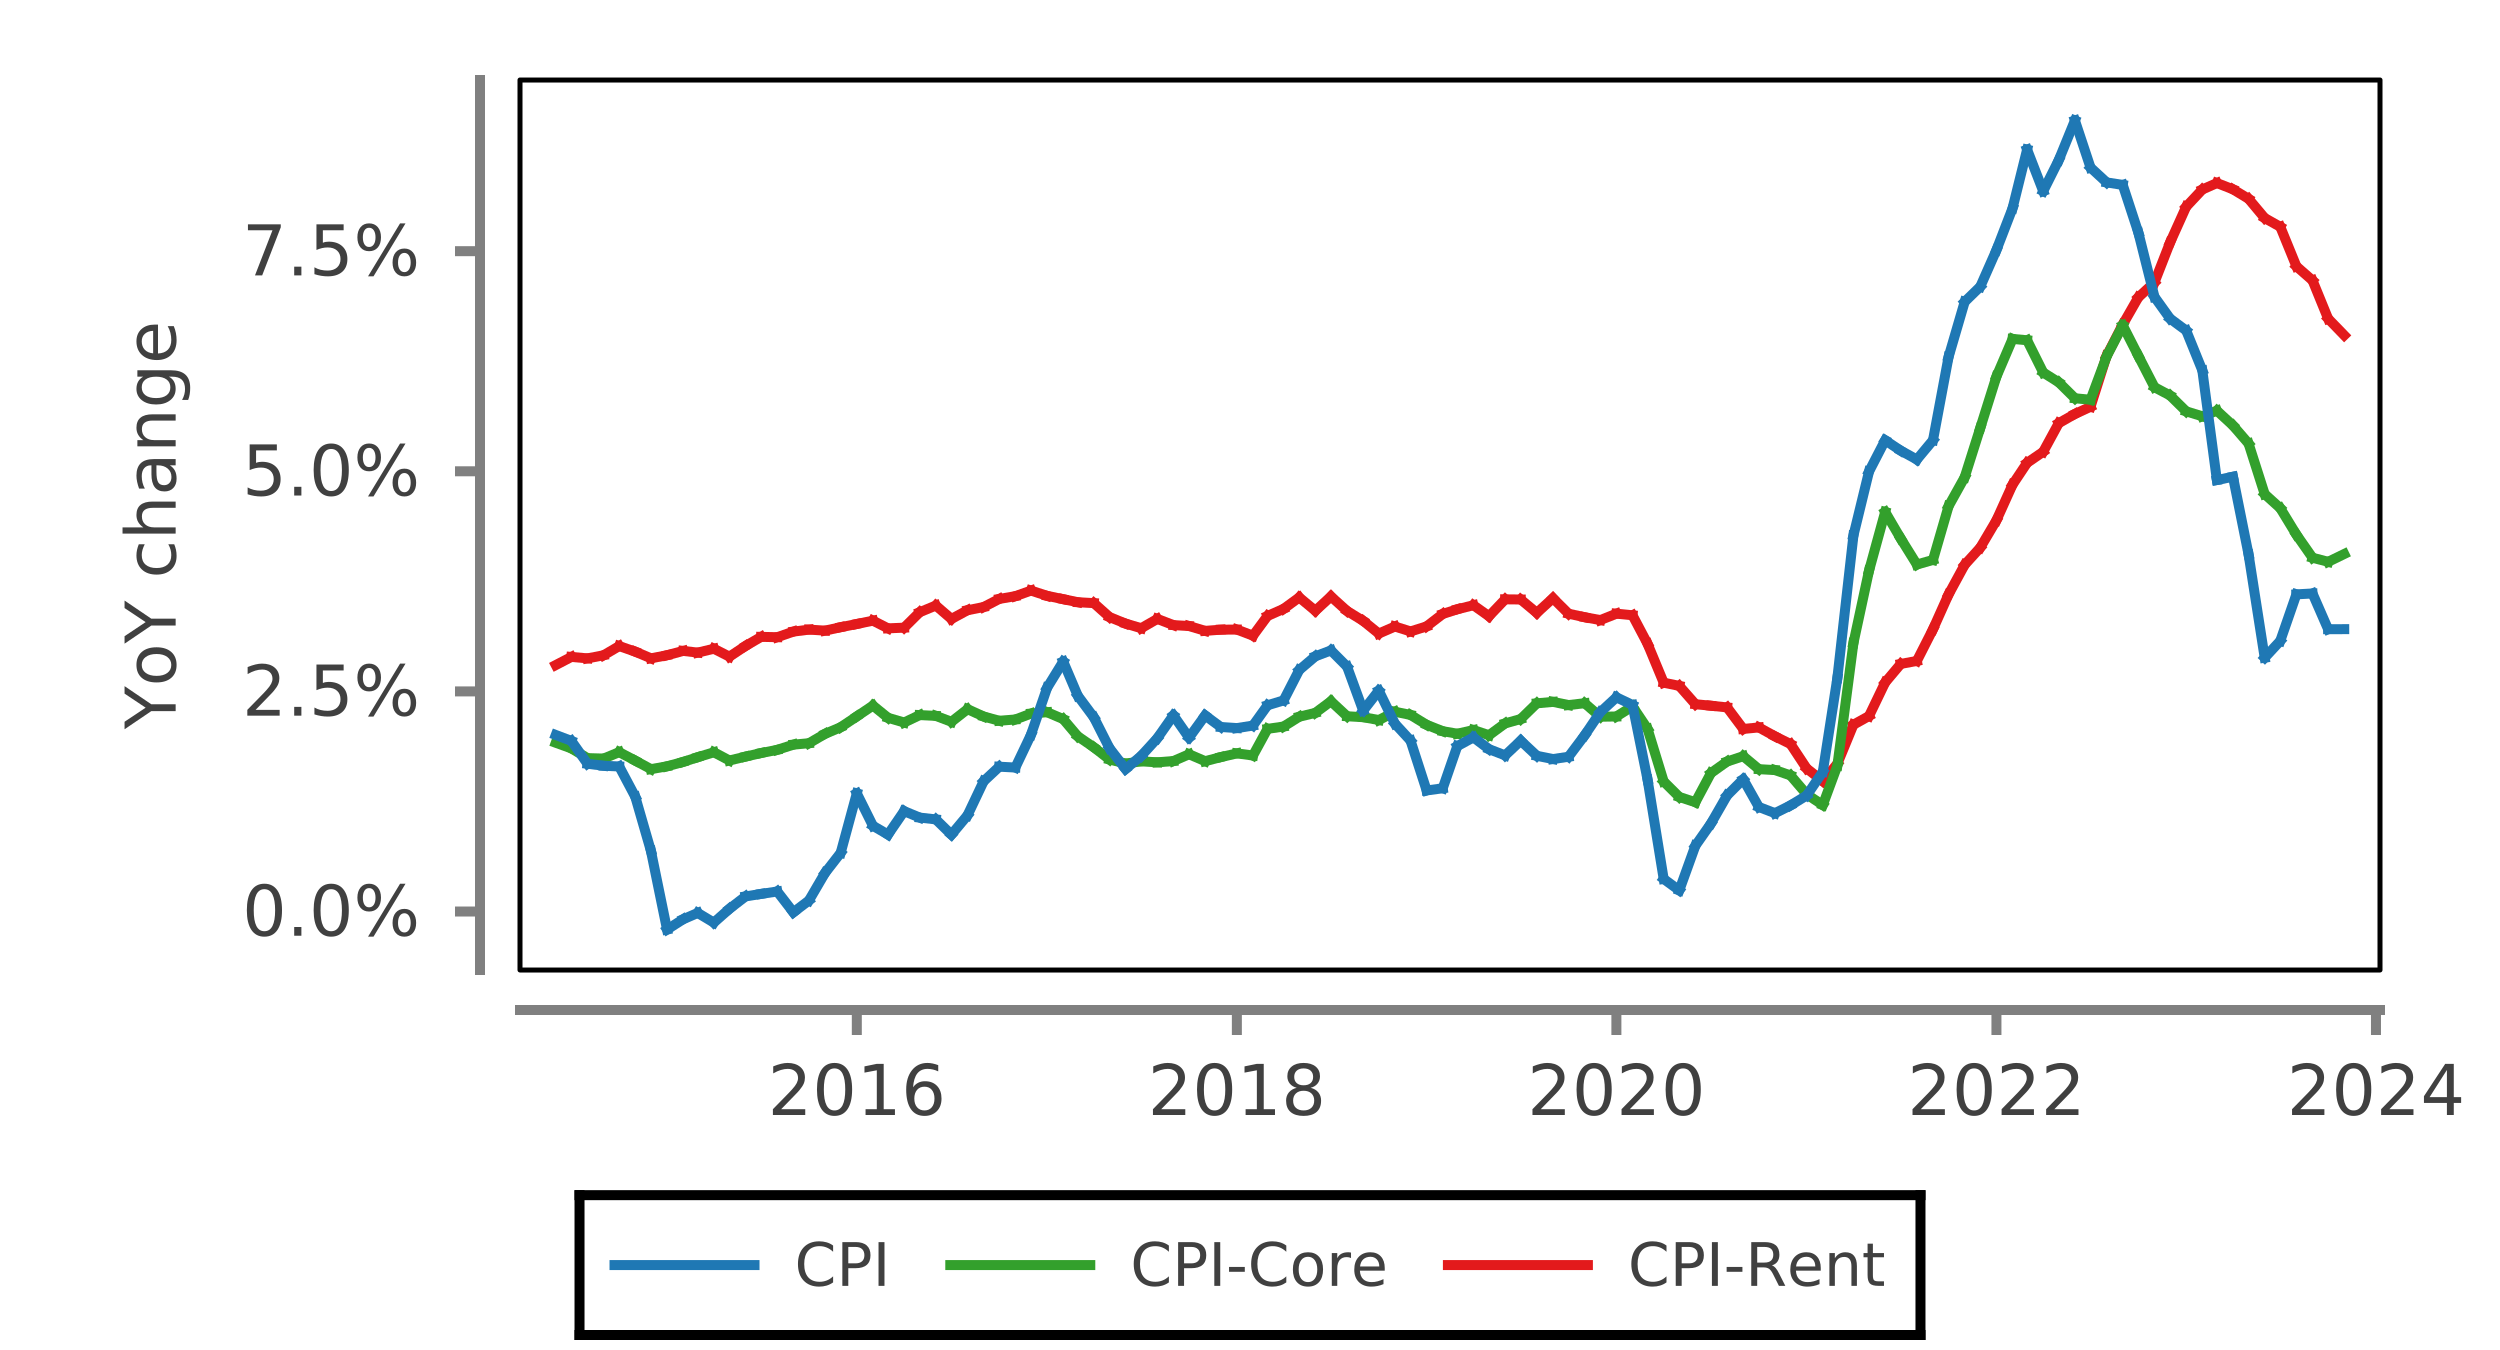 <?xml version="1.0" encoding="UTF-8"?>
<!DOCTYPE svg PUBLIC '-//W3C//DTD SVG 1.0//EN'
          'http://www.w3.org/TR/2001/REC-SVG-20010904/DTD/svg10.dtd'>
<svg xmlns:xlink="http://www.w3.org/1999/xlink" style="fill-opacity:1; color-rendering:auto; color-interpolation:auto; text-rendering:auto; stroke:black; stroke-linecap:square; stroke-miterlimit:10; shape-rendering:auto; stroke-opacity:1; fill:black; stroke-dasharray:none; font-weight:normal; stroke-width:1; font-family:&apos;Dialog&apos;; font-style:normal; stroke-linejoin:miter; font-size:12; stroke-dashoffset:0; image-rendering:auto;" width="250" height="135" xmlns="http://www.w3.org/2000/svg"
><rect width="100%" height="100%" fill="#333333" stroke="none"/><!--Generated by the Batik Graphics2D SVG Generator--><defs id="genericDefs"
  /><g
  ><defs id="defs1"
    ><clipPath clipPathUnits="userSpaceOnUse" id="clipPath1"
      ><path d="M0 0 L250 0 L250 135 L0 135 L0 0 Z"
      /></clipPath
      ><clipPath clipPathUnits="userSpaceOnUse" id="clipPath2"
      ><path d="M67.642 37.358 L67.642 287.358 L-67.358 287.358 L-67.358 37.358 L67.642 37.358 Z"
      /></clipPath
      ><clipPath clipPathUnits="userSpaceOnUse" id="clipPath3"
      ><path d="M52 8 L52 97 L238 97 L238 8 Z"
      /></clipPath
    ></defs
    ><g style="fill:white; text-rendering:optimizeLegibility; stroke:white;"
    ><rect x="0" y="0" width="250" style="clip-path:url(#clipPath1); stroke:none;" height="135"
      /><rect x="57.452" y="119.016" width="135.096" style="clip-path:url(#clipPath1); stroke:none;" height="14.984"
      /><line x1="57.952" x2="192.048" y1="119.516" style="clip-path:url(#clipPath1); fill:none; stroke:black;" y2="119.516"
      /><line x1="57.952" x2="192.048" y1="133.5" style="clip-path:url(#clipPath1); fill:none; stroke:black;" y2="133.5"
      /><line x1="57.952" x2="57.952" y1="133.5" style="clip-path:url(#clipPath1); fill:none; stroke:black;" y2="119.516"
      /><line x1="192.048" x2="192.048" y1="133.5" style="clip-path:url(#clipPath1); fill:none; stroke:black;" y2="119.516"
    /></g
    ><g style="fill:rgb(31,120,180); text-rendering:optimizeLegibility; font-size:6; stroke:rgb(31,120,180); stroke-linejoin:bevel;"
    ><path d="M61.452 126.508 L75.452 126.508" style="fill:none; clip-path:url(#clipPath1);"
      /><path d="M83.311 124.554 L83.311 125.179 Q83.015 124.897 82.679 124.757 Q82.343 124.616 81.968 124.616 Q81.218 124.616 80.819 125.077 Q80.421 125.538 80.421 126.397 Q80.421 127.272 80.819 127.726 Q81.218 128.179 81.968 128.179 Q82.343 128.179 82.679 128.046 Q83.015 127.913 83.311 127.632 L83.311 128.241 Q82.999 128.46 82.655 128.561 Q82.311 128.663 81.921 128.663 Q80.936 128.663 80.366 128.061 Q79.796 127.46 79.796 126.397 Q79.796 125.351 80.366 124.741 Q80.936 124.132 81.921 124.132 Q82.311 124.132 82.663 124.233 Q83.015 124.335 83.311 124.554 ZM84.829 124.694 L84.829 126.335 L85.564 126.335 Q85.985 126.335 86.212 126.124 Q86.439 125.913 86.439 125.522 Q86.439 125.132 86.212 124.913 Q85.985 124.694 85.564 124.694 L84.829 124.694 ZM84.235 124.21 L85.564 124.21 Q86.298 124.21 86.673 124.546 Q87.048 124.882 87.048 125.522 Q87.048 126.163 86.673 126.491 Q86.298 126.819 85.564 126.819 L84.829 126.819 L84.829 128.585 L84.235 128.585 L84.235 124.21 ZM87.853 124.21 L88.447 124.21 L88.447 128.585 L87.853 128.585 L87.853 124.21 Z" style="fill:rgb(64,64,64); clip-path:url(#clipPath1); stroke:none;"
    /></g
    ><g style="fill:rgb(51,160,44); text-rendering:optimizeLegibility; font-size:6; stroke:rgb(51,160,44); stroke-linejoin:bevel;"
    ><path d="M95.029 126.508 L109.029 126.508" style="fill:none; clip-path:url(#clipPath1);"
      /><path d="M116.889 124.554 L116.889 125.179 Q116.592 124.897 116.256 124.757 Q115.92 124.616 115.545 124.616 Q114.795 124.616 114.397 125.077 Q113.998 125.538 113.998 126.397 Q113.998 127.272 114.397 127.726 Q114.795 128.179 115.545 128.179 Q115.92 128.179 116.256 128.046 Q116.592 127.913 116.889 127.632 L116.889 128.241 Q116.576 128.46 116.232 128.561 Q115.889 128.663 115.498 128.663 Q114.514 128.663 113.943 128.061 Q113.373 127.46 113.373 126.397 Q113.373 125.351 113.943 124.741 Q114.514 124.132 115.498 124.132 Q115.889 124.132 116.24 124.233 Q116.592 124.335 116.889 124.554 ZM118.406 124.694 L118.406 126.335 L119.141 126.335 Q119.562 126.335 119.789 126.124 Q120.016 125.913 120.016 125.522 Q120.016 125.132 119.789 124.913 Q119.562 124.694 119.141 124.694 L118.406 124.694 ZM117.812 124.21 L119.141 124.21 Q119.875 124.21 120.25 124.546 Q120.625 124.882 120.625 125.522 Q120.625 126.163 120.25 126.491 Q119.875 126.819 119.141 126.819 L118.406 126.819 L118.406 128.585 L117.812 128.585 L117.812 124.21 ZM121.431 124.21 L122.024 124.21 L122.024 128.585 L121.431 128.585 L121.431 124.21 ZM122.903 126.694 L124.481 126.694 L124.481 127.179 L122.903 127.179 L122.903 126.694 ZM128.631 124.554 L128.631 125.179 Q128.334 124.897 127.998 124.757 Q127.662 124.616 127.287 124.616 Q126.537 124.616 126.139 125.077 Q125.74 125.538 125.74 126.397 Q125.74 127.272 126.139 127.726 Q126.537 128.179 127.287 128.179 Q127.662 128.179 127.998 128.046 Q128.334 127.913 128.631 127.632 L128.631 128.241 Q128.318 128.46 127.975 128.561 Q127.631 128.663 127.24 128.663 Q126.256 128.663 125.686 128.061 Q125.115 127.46 125.115 126.397 Q125.115 125.351 125.686 124.741 Q126.256 124.132 127.24 124.132 Q127.631 124.132 127.982 124.233 Q128.334 124.335 128.631 124.554 ZM130.805 125.679 Q130.367 125.679 130.117 126.015 Q129.867 126.351 129.867 126.944 Q129.867 127.538 130.117 127.874 Q130.367 128.21 130.805 128.21 Q131.227 128.21 131.477 127.874 Q131.727 127.538 131.727 126.944 Q131.727 126.366 131.477 126.022 Q131.227 125.679 130.805 125.679 ZM130.805 125.226 Q131.508 125.226 131.906 125.679 Q132.305 126.132 132.305 126.944 Q132.305 127.757 131.906 128.21 Q131.508 128.663 130.805 128.663 Q130.086 128.663 129.688 128.21 Q129.289 127.757 129.289 126.944 Q129.289 126.132 129.688 125.679 Q130.086 125.226 130.805 125.226 ZM135.101 125.804 Q135.007 125.757 134.898 125.733 Q134.788 125.71 134.663 125.71 Q134.21 125.71 133.968 126.007 Q133.726 126.304 133.726 126.851 L133.726 128.585 L133.179 128.585 L133.179 125.304 L133.726 125.304 L133.726 125.819 Q133.882 125.507 134.155 125.366 Q134.429 125.226 134.819 125.226 Q134.882 125.226 134.944 125.233 Q135.007 125.241 135.101 125.257 L135.101 125.804 ZM138.474 126.804 L138.474 127.069 L135.989 127.069 Q136.02 127.632 136.325 127.921 Q136.63 128.21 137.161 128.21 Q137.474 128.21 137.763 128.132 Q138.052 128.054 138.349 127.913 L138.349 128.413 Q138.052 128.538 137.747 128.601 Q137.442 128.663 137.13 128.663 Q136.349 128.663 135.888 128.21 Q135.427 127.757 135.427 126.976 Q135.427 126.163 135.864 125.694 Q136.302 125.226 137.036 125.226 Q137.708 125.226 138.091 125.647 Q138.474 126.069 138.474 126.804 ZM137.927 126.647 Q137.927 126.21 137.685 125.944 Q137.442 125.679 137.052 125.679 Q136.599 125.679 136.325 125.936 Q136.052 126.194 136.005 126.647 L137.927 126.647 Z" style="fill:rgb(64,64,64); clip-path:url(#clipPath1); stroke:none;"
    /></g
    ><g style="fill:rgb(227,26,28); text-rendering:optimizeLegibility; font-size:6; stroke:rgb(227,26,28); stroke-linejoin:bevel;"
    ><path d="M144.79 126.508 L158.79 126.508" style="fill:none; clip-path:url(#clipPath1);"
      /><path d="M166.649 124.554 L166.649 125.179 Q166.352 124.897 166.017 124.757 Q165.681 124.616 165.306 124.616 Q164.556 124.616 164.157 125.077 Q163.759 125.538 163.759 126.397 Q163.759 127.272 164.157 127.726 Q164.556 128.179 165.306 128.179 Q165.681 128.179 166.017 128.046 Q166.352 127.913 166.649 127.632 L166.649 128.241 Q166.337 128.46 165.993 128.561 Q165.649 128.663 165.259 128.663 Q164.274 128.663 163.704 128.061 Q163.134 127.46 163.134 126.397 Q163.134 125.351 163.704 124.741 Q164.274 124.132 165.259 124.132 Q165.649 124.132 166.001 124.233 Q166.352 124.335 166.649 124.554 ZM168.167 124.694 L168.167 126.335 L168.901 126.335 Q169.323 126.335 169.55 126.124 Q169.776 125.913 169.776 125.522 Q169.776 125.132 169.55 124.913 Q169.323 124.694 168.901 124.694 L168.167 124.694 ZM167.573 124.21 L168.901 124.21 Q169.636 124.21 170.011 124.546 Q170.386 124.882 170.386 125.522 Q170.386 126.163 170.011 126.491 Q169.636 126.819 168.901 126.819 L168.167 126.819 L168.167 128.585 L167.573 128.585 L167.573 124.21 ZM171.191 124.21 L171.785 124.21 L171.785 128.585 L171.191 128.585 L171.191 124.21 ZM172.664 126.694 L174.242 126.694 L174.242 127.179 L172.664 127.179 L172.664 126.694 ZM177.189 126.538 Q177.392 126.601 177.571 126.811 Q177.751 127.022 177.923 127.382 L178.532 128.585 L177.892 128.585 L177.329 127.46 Q177.11 127.022 176.907 126.882 Q176.704 126.741 176.36 126.741 L175.72 126.741 L175.72 128.585 L175.126 128.585 L175.126 124.21 L176.454 124.21 Q177.204 124.21 177.571 124.522 Q177.939 124.835 177.939 125.476 Q177.939 125.882 177.751 126.155 Q177.564 126.429 177.189 126.538 ZM175.72 124.694 L175.72 126.257 L176.454 126.257 Q176.892 126.257 177.11 126.054 Q177.329 125.851 177.329 125.476 Q177.329 125.085 177.11 124.89 Q176.892 124.694 176.454 124.694 L175.72 124.694 ZM182.076 126.804 L182.076 127.069 L179.592 127.069 Q179.623 127.632 179.928 127.921 Q180.232 128.21 180.764 128.21 Q181.076 128.21 181.365 128.132 Q181.654 128.054 181.951 127.913 L181.951 128.413 Q181.654 128.538 181.35 128.601 Q181.045 128.663 180.732 128.663 Q179.951 128.663 179.49 128.21 Q179.029 127.757 179.029 126.976 Q179.029 126.163 179.467 125.694 Q179.904 125.226 180.639 125.226 Q181.31 125.226 181.693 125.647 Q182.076 126.069 182.076 126.804 ZM181.529 126.647 Q181.529 126.21 181.287 125.944 Q181.045 125.679 180.654 125.679 Q180.201 125.679 179.928 125.936 Q179.654 126.194 179.607 126.647 L181.529 126.647 ZM185.69 126.601 L185.69 128.585 L185.143 128.585 L185.143 126.616 Q185.143 126.163 184.963 125.929 Q184.783 125.694 184.424 125.694 Q183.986 125.694 183.736 125.976 Q183.486 126.257 183.486 126.726 L183.486 128.585 L182.94 128.585 L182.94 125.304 L183.486 125.304 L183.486 125.819 Q183.674 125.522 183.94 125.374 Q184.205 125.226 184.533 125.226 Q185.111 125.226 185.4 125.577 Q185.69 125.929 185.69 126.601 ZM187.289 124.366 L187.289 125.304 L188.398 125.304 L188.398 125.726 L187.289 125.726 L187.289 127.507 Q187.289 127.897 187.398 128.015 Q187.508 128.132 187.852 128.132 L188.398 128.132 L188.398 128.585 L187.852 128.585 Q187.227 128.585 186.992 128.351 Q186.758 128.116 186.758 127.507 L186.758 125.726 L186.352 125.726 L186.352 125.304 L186.758 125.304 L186.758 124.366 L187.289 124.366 Z" style="fill:rgb(64,64,64); clip-path:url(#clipPath1); stroke:none;"
    /></g
    ><g style="fill:white; text-rendering:optimizeLegibility; font-size:7; font-family:sans-serif; stroke:white; stroke-linejoin:bevel;"
    ><rect x="52" y="8" width="186" style="clip-path:url(#clipPath1); stroke:none;" height="89"
      /><line x1="52" x2="238" y1="101" style="clip-path:url(#clipPath1); fill:none; stroke-linejoin:miter; stroke:gray;" y2="101"
      /><path d="M78.118 110.919 L80.524 110.919 L80.524 111.498 L77.29 111.498 L77.29 110.919 Q77.68 110.513 78.36 109.826 Q79.04 109.138 79.212 108.935 Q79.54 108.576 79.673 108.31 Q79.805 108.044 79.805 107.81 Q79.805 107.388 79.524 107.138 Q79.243 106.888 78.774 106.888 Q78.446 106.888 78.087 106.998 Q77.727 107.107 77.321 107.341 L77.321 106.638 Q77.743 106.466 78.102 106.38 Q78.462 106.294 78.758 106.294 Q79.555 106.294 80.024 106.693 Q80.493 107.091 80.493 107.763 Q80.493 108.076 80.376 108.357 Q80.258 108.638 79.946 109.013 Q79.868 109.123 79.407 109.591 Q78.946 110.06 78.118 110.919 ZM83.447 106.841 Q82.915 106.841 82.65 107.373 Q82.384 107.904 82.384 108.951 Q82.384 109.998 82.65 110.521 Q82.915 111.044 83.447 111.044 Q83.993 111.044 84.259 110.521 Q84.525 109.998 84.525 108.951 Q84.525 107.904 84.259 107.373 Q83.993 106.841 83.447 106.841 ZM83.447 106.294 Q84.306 106.294 84.759 106.974 Q85.212 107.654 85.212 108.951 Q85.212 110.232 84.759 110.912 Q84.306 111.591 83.447 111.591 Q82.603 111.591 82.15 110.912 Q81.697 110.232 81.697 108.951 Q81.697 107.654 82.15 106.974 Q82.603 106.294 83.447 106.294 ZM86.556 110.919 L87.681 110.919 L87.681 107.029 L86.447 107.263 L86.447 106.638 L87.666 106.388 L88.369 106.388 L88.369 110.919 L89.494 110.919 L89.494 111.498 L86.556 111.498 L86.556 110.919 ZM92.448 108.669 Q91.979 108.669 91.705 108.99 Q91.432 109.31 91.432 109.857 Q91.432 110.404 91.705 110.724 Q91.979 111.044 92.448 111.044 Q92.916 111.044 93.182 110.724 Q93.448 110.404 93.448 109.857 Q93.448 109.31 93.182 108.99 Q92.916 108.669 92.448 108.669 ZM93.823 106.513 L93.823 107.138 Q93.557 107.013 93.291 106.951 Q93.026 106.888 92.76 106.888 Q92.088 106.888 91.729 107.349 Q91.369 107.81 91.307 108.732 Q91.51 108.435 91.815 108.279 Q92.119 108.123 92.494 108.123 Q93.26 108.123 93.705 108.591 Q94.151 109.06 94.151 109.857 Q94.151 110.654 93.682 111.123 Q93.213 111.591 92.448 111.591 Q91.557 111.591 91.088 110.912 Q90.619 110.232 90.619 108.951 Q90.619 107.748 91.198 107.021 Q91.776 106.294 92.744 106.294 Q92.994 106.294 93.26 106.349 Q93.526 106.404 93.823 106.513 Z" style="fill:rgb(64,64,64); clip-path:url(#clipPath1); stroke:none; stroke-linejoin:miter;"
    /></g
    ><g style="fill:gray; text-rendering:optimizeLegibility; font-size:7; font-family:sans-serif; stroke:gray;"
    ><line x1="85.681" x2="85.681" y1="103" style="fill:none; clip-path:url(#clipPath1);" y2="101"
      /><path d="M116.123 110.919 L118.529 110.919 L118.529 111.498 L115.295 111.498 L115.295 110.919 Q115.685 110.513 116.365 109.826 Q117.045 109.138 117.216 108.935 Q117.545 108.576 117.677 108.31 Q117.81 108.044 117.81 107.81 Q117.81 107.388 117.529 107.138 Q117.248 106.888 116.779 106.888 Q116.451 106.888 116.091 106.998 Q115.732 107.107 115.326 107.341 L115.326 106.638 Q115.748 106.466 116.107 106.38 Q116.466 106.294 116.763 106.294 Q117.56 106.294 118.029 106.693 Q118.498 107.091 118.498 107.763 Q118.498 108.076 118.38 108.357 Q118.263 108.638 117.951 109.013 Q117.873 109.123 117.412 109.591 Q116.951 110.06 116.123 110.919 ZM121.451 106.841 Q120.92 106.841 120.654 107.373 Q120.389 107.904 120.389 108.951 Q120.389 109.998 120.654 110.521 Q120.92 111.044 121.451 111.044 Q121.998 111.044 122.264 110.521 Q122.529 109.998 122.529 108.951 Q122.529 107.904 122.264 107.373 Q121.998 106.841 121.451 106.841 ZM121.451 106.294 Q122.311 106.294 122.764 106.974 Q123.217 107.654 123.217 108.951 Q123.217 110.232 122.764 110.912 Q122.311 111.591 121.451 111.591 Q120.608 111.591 120.154 110.912 Q119.701 110.232 119.701 108.951 Q119.701 107.654 120.154 106.974 Q120.608 106.294 121.451 106.294 ZM124.561 110.919 L125.686 110.919 L125.686 107.029 L124.452 107.263 L124.452 106.638 L125.671 106.388 L126.374 106.388 L126.374 110.919 L127.499 110.919 L127.499 111.498 L124.561 111.498 L124.561 110.919 ZM130.359 109.076 Q129.874 109.076 129.593 109.341 Q129.312 109.607 129.312 110.06 Q129.312 110.529 129.593 110.787 Q129.874 111.044 130.359 111.044 Q130.859 111.044 131.14 110.779 Q131.421 110.513 131.421 110.06 Q131.421 109.607 131.14 109.341 Q130.859 109.076 130.359 109.076 ZM129.671 108.779 Q129.234 108.669 128.984 108.365 Q128.734 108.06 128.734 107.623 Q128.734 107.013 129.171 106.654 Q129.609 106.294 130.359 106.294 Q131.124 106.294 131.562 106.654 Q131.999 107.013 131.999 107.623 Q131.999 108.06 131.749 108.365 Q131.499 108.669 131.062 108.779 Q131.562 108.904 131.835 109.24 Q132.109 109.576 132.109 110.06 Q132.109 110.81 131.655 111.201 Q131.202 111.591 130.359 111.591 Q129.515 111.591 129.062 111.201 Q128.609 110.81 128.609 110.06 Q128.609 109.576 128.89 109.24 Q129.171 108.904 129.671 108.779 ZM129.421 107.685 Q129.421 108.091 129.671 108.31 Q129.921 108.529 130.359 108.529 Q130.812 108.529 131.062 108.31 Q131.312 108.091 131.312 107.685 Q131.312 107.294 131.062 107.068 Q130.812 106.841 130.359 106.841 Q129.921 106.841 129.671 107.068 Q129.421 107.294 129.421 107.685 Z" style="fill:rgb(64,64,64); clip-path:url(#clipPath1); stroke:none;"
    /></g
    ><g style="fill:gray; text-rendering:optimizeLegibility; font-size:7; font-family:sans-serif; stroke:gray;"
    ><line x1="123.686" x2="123.686" y1="103" style="fill:none; clip-path:url(#clipPath1);" y2="101"
      /><path d="M154.076 110.919 L156.482 110.919 L156.482 111.498 L153.247 111.498 L153.247 110.919 Q153.638 110.513 154.318 109.826 Q154.997 109.138 155.169 108.935 Q155.497 108.576 155.63 108.31 Q155.763 108.044 155.763 107.81 Q155.763 107.388 155.482 107.138 Q155.201 106.888 154.732 106.888 Q154.404 106.888 154.044 106.998 Q153.685 107.107 153.279 107.341 L153.279 106.638 Q153.701 106.466 154.06 106.38 Q154.419 106.294 154.716 106.294 Q155.513 106.294 155.982 106.693 Q156.451 107.091 156.451 107.763 Q156.451 108.076 156.333 108.357 Q156.216 108.638 155.904 109.013 Q155.826 109.123 155.365 109.591 Q154.904 110.06 154.076 110.919 ZM159.404 106.841 Q158.873 106.841 158.607 107.373 Q158.342 107.904 158.342 108.951 Q158.342 109.998 158.607 110.521 Q158.873 111.044 159.404 111.044 Q159.951 111.044 160.217 110.521 Q160.482 109.998 160.482 108.951 Q160.482 107.904 160.217 107.373 Q159.951 106.841 159.404 106.841 ZM159.404 106.294 Q160.263 106.294 160.717 106.974 Q161.17 107.654 161.17 108.951 Q161.17 110.232 160.717 110.912 Q160.263 111.591 159.404 111.591 Q158.56 111.591 158.107 110.912 Q157.654 110.232 157.654 108.951 Q157.654 107.654 158.107 106.974 Q158.56 106.294 159.404 106.294 ZM162.983 110.919 L165.389 110.919 L165.389 111.498 L162.155 111.498 L162.155 110.919 Q162.545 110.513 163.225 109.826 Q163.905 109.138 164.077 108.935 Q164.405 108.576 164.537 108.31 Q164.67 108.044 164.67 107.81 Q164.67 107.388 164.389 107.138 Q164.108 106.888 163.639 106.888 Q163.311 106.888 162.952 106.998 Q162.592 107.107 162.186 107.341 L162.186 106.638 Q162.608 106.466 162.967 106.38 Q163.327 106.294 163.623 106.294 Q164.42 106.294 164.889 106.693 Q165.358 107.091 165.358 107.763 Q165.358 108.076 165.241 108.357 Q165.123 108.638 164.811 109.013 Q164.733 109.123 164.272 109.591 Q163.811 110.06 162.983 110.919 ZM168.311 106.841 Q167.78 106.841 167.514 107.373 Q167.249 107.904 167.249 108.951 Q167.249 109.998 167.514 110.521 Q167.78 111.044 168.311 111.044 Q168.858 111.044 169.124 110.521 Q169.389 109.998 169.389 108.951 Q169.389 107.904 169.124 107.373 Q168.858 106.841 168.311 106.841 ZM168.311 106.294 Q169.171 106.294 169.624 106.974 Q170.077 107.654 170.077 108.951 Q170.077 110.232 169.624 110.912 Q169.171 111.591 168.311 111.591 Q167.468 111.591 167.014 110.912 Q166.561 110.232 166.561 108.951 Q166.561 107.654 167.014 106.974 Q167.468 106.294 168.311 106.294 Z" style="fill:rgb(64,64,64); clip-path:url(#clipPath1); stroke:none;"
    /></g
    ><g style="fill:gray; text-rendering:optimizeLegibility; font-size:7; font-family:sans-serif; stroke:gray;"
    ><line x1="161.639" x2="161.639" y1="103" style="fill:none; clip-path:url(#clipPath1);" y2="101"
      /><path d="M192.08 110.919 L194.487 110.919 L194.487 111.498 L191.252 111.498 L191.252 110.919 Q191.643 110.513 192.322 109.826 Q193.002 109.138 193.174 108.935 Q193.502 108.576 193.635 108.31 Q193.768 108.044 193.768 107.81 Q193.768 107.388 193.487 107.138 Q193.205 106.888 192.737 106.888 Q192.409 106.888 192.049 106.998 Q191.69 107.107 191.284 107.341 L191.284 106.638 Q191.705 106.466 192.065 106.38 Q192.424 106.294 192.721 106.294 Q193.518 106.294 193.987 106.693 Q194.455 107.091 194.455 107.763 Q194.455 108.076 194.338 108.357 Q194.221 108.638 193.909 109.013 Q193.83 109.123 193.369 109.591 Q192.909 110.06 192.08 110.919 ZM197.409 106.841 Q196.878 106.841 196.612 107.373 Q196.346 107.904 196.346 108.951 Q196.346 109.998 196.612 110.521 Q196.878 111.044 197.409 111.044 Q197.956 111.044 198.221 110.521 Q198.487 109.998 198.487 108.951 Q198.487 107.904 198.221 107.373 Q197.956 106.841 197.409 106.841 ZM197.409 106.294 Q198.268 106.294 198.721 106.974 Q199.175 107.654 199.175 108.951 Q199.175 110.232 198.721 110.912 Q198.268 111.591 197.409 111.591 Q196.565 111.591 196.112 110.912 Q195.659 110.232 195.659 108.951 Q195.659 107.654 196.112 106.974 Q196.565 106.294 197.409 106.294 ZM200.988 110.919 L203.394 110.919 L203.394 111.498 L200.16 111.498 L200.16 110.919 Q200.55 110.513 201.23 109.826 Q201.91 109.138 202.081 108.935 Q202.41 108.576 202.542 108.31 Q202.675 108.044 202.675 107.81 Q202.675 107.388 202.394 107.138 Q202.113 106.888 201.644 106.888 Q201.316 106.888 200.956 106.998 Q200.597 107.107 200.191 107.341 L200.191 106.638 Q200.613 106.466 200.972 106.38 Q201.331 106.294 201.628 106.294 Q202.425 106.294 202.894 106.693 Q203.363 107.091 203.363 107.763 Q203.363 108.076 203.245 108.357 Q203.128 108.638 202.816 109.013 Q202.738 109.123 202.277 109.591 Q201.816 110.06 200.988 110.919 ZM205.441 110.919 L207.847 110.919 L207.847 111.498 L204.613 111.498 L204.613 110.919 Q205.004 110.513 205.683 109.826 Q206.363 109.138 206.535 108.935 Q206.863 108.576 206.996 108.31 Q207.129 108.044 207.129 107.81 Q207.129 107.388 206.847 107.138 Q206.566 106.888 206.097 106.888 Q205.769 106.888 205.41 106.998 Q205.051 107.107 204.644 107.341 L204.644 106.638 Q205.066 106.466 205.426 106.38 Q205.785 106.294 206.082 106.294 Q206.879 106.294 207.347 106.693 Q207.816 107.091 207.816 107.763 Q207.816 108.076 207.699 108.357 Q207.582 108.638 207.269 109.013 Q207.191 109.123 206.73 109.591 Q206.269 110.06 205.441 110.919 Z" style="fill:rgb(64,64,64); clip-path:url(#clipPath1); stroke:none;"
    /></g
    ><g style="fill:gray; text-rendering:optimizeLegibility; font-size:7; font-family:sans-serif; stroke:gray;"
    ><line x1="199.644" x2="199.644" y1="103" style="fill:none; clip-path:url(#clipPath1);" y2="101"
      /><path d="M230.033 110.919 L232.439 110.919 L232.439 111.498 L229.205 111.498 L229.205 110.919 Q229.596 110.513 230.275 109.826 Q230.955 109.138 231.127 108.935 Q231.455 108.576 231.588 108.31 Q231.721 108.044 231.721 107.81 Q231.721 107.388 231.439 107.138 Q231.158 106.888 230.689 106.888 Q230.361 106.888 230.002 106.998 Q229.643 107.107 229.236 107.341 L229.236 106.638 Q229.658 106.466 230.018 106.38 Q230.377 106.294 230.674 106.294 Q231.471 106.294 231.939 106.693 Q232.408 107.091 232.408 107.763 Q232.408 108.076 232.291 108.357 Q232.174 108.638 231.861 109.013 Q231.783 109.123 231.322 109.591 Q230.861 110.06 230.033 110.919 ZM235.362 106.841 Q234.831 106.841 234.565 107.373 Q234.299 107.904 234.299 108.951 Q234.299 109.998 234.565 110.521 Q234.831 111.044 235.362 111.044 Q235.909 111.044 236.174 110.521 Q236.44 109.998 236.44 108.951 Q236.44 107.904 236.174 107.373 Q235.909 106.841 235.362 106.841 ZM235.362 106.294 Q236.221 106.294 236.674 106.974 Q237.127 107.654 237.127 108.951 Q237.127 110.232 236.674 110.912 Q236.221 111.591 235.362 111.591 Q234.518 111.591 234.065 110.912 Q233.612 110.232 233.612 108.951 Q233.612 107.654 234.065 106.974 Q234.518 106.294 235.362 106.294 ZM238.94 110.919 L241.347 110.919 L241.347 111.498 L238.112 111.498 L238.112 110.919 Q238.503 110.513 239.183 109.826 Q239.862 109.138 240.034 108.935 Q240.362 108.576 240.495 108.31 Q240.628 108.044 240.628 107.81 Q240.628 107.388 240.347 107.138 Q240.065 106.888 239.597 106.888 Q239.268 106.888 238.909 106.998 Q238.55 107.107 238.143 107.341 L238.143 106.638 Q238.565 106.466 238.925 106.38 Q239.284 106.294 239.581 106.294 Q240.378 106.294 240.847 106.693 Q241.315 107.091 241.315 107.763 Q241.315 108.076 241.198 108.357 Q241.081 108.638 240.768 109.013 Q240.69 109.123 240.23 109.591 Q239.768 110.06 238.94 110.919 ZM244.691 106.998 L242.957 109.716 L244.691 109.716 L244.691 106.998 ZM244.519 106.388 L245.378 106.388 L245.378 109.716 L246.113 109.716 L246.113 110.294 L245.378 110.294 L245.378 111.498 L244.691 111.498 L244.691 110.294 L242.394 110.294 L242.394 109.623 L244.519 106.388 Z" style="fill:rgb(64,64,64); clip-path:url(#clipPath1); stroke:none;"
    /></g
    ><g style="fill:gray; text-rendering:optimizeLegibility; font-size:7; font-family:sans-serif; stroke:gray;"
    ><line x1="237.597" x2="237.597" y1="103" style="fill:none; clip-path:url(#clipPath1);" y2="101"
      /><line x1="48" x2="48" y1="8" style="fill:none; clip-path:url(#clipPath1);" y2="97"
      /><path d="M26.435 88.919 Q25.904 88.919 25.638 89.45 Q25.373 89.982 25.373 91.028 Q25.373 92.075 25.638 92.599 Q25.904 93.122 26.435 93.122 Q26.982 93.122 27.248 92.599 Q27.513 92.075 27.513 91.028 Q27.513 89.982 27.248 89.45 Q26.982 88.919 26.435 88.919 ZM26.435 88.372 Q27.294 88.372 27.748 89.052 Q28.201 89.732 28.201 91.028 Q28.201 92.31 27.748 92.989 Q27.294 93.669 26.435 93.669 Q25.591 93.669 25.138 92.989 Q24.685 92.31 24.685 91.028 Q24.685 89.732 25.138 89.052 Q25.591 88.372 26.435 88.372 ZM29.42 92.7 L30.139 92.7 L30.139 93.575 L29.42 93.575 L29.42 92.7 ZM33.114 88.919 Q32.583 88.919 32.317 89.45 Q32.051 89.982 32.051 91.028 Q32.051 92.075 32.317 92.599 Q32.583 93.122 33.114 93.122 Q33.661 93.122 33.926 92.599 Q34.192 92.075 34.192 91.028 Q34.192 89.982 33.926 89.45 Q33.661 88.919 33.114 88.919 ZM33.114 88.372 Q33.973 88.372 34.426 89.052 Q34.879 89.732 34.879 91.028 Q34.879 92.31 34.426 92.989 Q33.973 93.669 33.114 93.669 Q32.27 93.669 31.817 92.989 Q31.364 92.31 31.364 91.028 Q31.364 89.732 31.817 89.052 Q32.27 88.372 33.114 88.372 ZM40.442 91.325 Q40.145 91.325 39.974 91.583 Q39.802 91.841 39.802 92.294 Q39.802 92.732 39.974 92.989 Q40.145 93.247 40.442 93.247 Q40.724 93.247 40.895 92.989 Q41.067 92.732 41.067 92.294 Q41.067 91.841 40.895 91.583 Q40.724 91.325 40.442 91.325 ZM40.442 90.888 Q40.974 90.888 41.294 91.271 Q41.614 91.653 41.614 92.294 Q41.614 92.919 41.294 93.294 Q40.974 93.669 40.442 93.669 Q39.895 93.669 39.575 93.294 Q39.255 92.919 39.255 92.294 Q39.255 91.638 39.575 91.263 Q39.895 90.888 40.442 90.888 ZM36.911 88.81 Q36.614 88.81 36.45 89.068 Q36.286 89.325 36.286 89.763 Q36.286 90.216 36.45 90.474 Q36.614 90.732 36.911 90.732 Q37.208 90.732 37.38 90.474 Q37.552 90.216 37.552 89.763 Q37.552 89.325 37.38 89.068 Q37.208 88.81 36.911 88.81 ZM40.005 88.372 L40.552 88.372 L37.349 93.669 L36.802 93.669 L40.005 88.372 ZM36.911 88.372 Q37.458 88.372 37.778 88.747 Q38.099 89.122 38.099 89.763 Q38.099 90.419 37.778 90.786 Q37.458 91.153 36.911 91.153 Q36.364 91.153 36.052 90.778 Q35.739 90.403 35.739 89.763 Q35.739 89.138 36.052 88.755 Q36.364 88.372 36.911 88.372 Z" style="fill:rgb(64,64,64); clip-path:url(#clipPath1); stroke:none;"
    /></g
    ><g style="fill:gray; text-rendering:optimizeLegibility; font-size:7; stroke:gray;"
    ><line x1="46" x2="48" y1="91.152" style="fill:none; clip-path:url(#clipPath1);" y2="91.152"
      /><path d="M25.56 70.986 L27.966 70.986 L27.966 71.564 L24.732 71.564 L24.732 70.986 Q25.123 70.58 25.802 69.892 Q26.482 69.205 26.654 69.001 Q26.982 68.642 27.115 68.376 Q27.248 68.111 27.248 67.876 Q27.248 67.455 26.966 67.205 Q26.685 66.955 26.216 66.955 Q25.888 66.955 25.529 67.064 Q25.169 67.173 24.763 67.408 L24.763 66.705 Q25.185 66.533 25.544 66.447 Q25.904 66.361 26.201 66.361 Q26.998 66.361 27.466 66.759 Q27.935 67.158 27.935 67.83 Q27.935 68.142 27.818 68.423 Q27.701 68.705 27.388 69.08 Q27.31 69.189 26.849 69.658 Q26.388 70.126 25.56 70.986 ZM29.42 70.689 L30.139 70.689 L30.139 71.564 L29.42 71.564 L29.42 70.689 ZM31.645 66.455 L34.364 66.455 L34.364 67.048 L32.286 67.048 L32.286 68.298 Q32.426 68.236 32.583 68.213 Q32.739 68.189 32.879 68.189 Q33.739 68.189 34.239 68.658 Q34.739 69.126 34.739 69.923 Q34.739 70.751 34.223 71.205 Q33.708 71.658 32.786 71.658 Q32.458 71.658 32.122 71.603 Q31.786 71.548 31.442 71.439 L31.442 70.751 Q31.739 70.923 32.067 71.001 Q32.395 71.08 32.77 71.08 Q33.364 71.08 33.708 70.767 Q34.051 70.455 34.051 69.923 Q34.051 69.392 33.708 69.08 Q33.364 68.767 32.77 68.767 Q32.489 68.767 32.215 68.83 Q31.942 68.892 31.645 69.017 L31.645 66.455 ZM40.442 69.314 Q40.145 69.314 39.974 69.572 Q39.802 69.83 39.802 70.283 Q39.802 70.72 39.974 70.978 Q40.145 71.236 40.442 71.236 Q40.724 71.236 40.895 70.978 Q41.067 70.72 41.067 70.283 Q41.067 69.83 40.895 69.572 Q40.724 69.314 40.442 69.314 ZM40.442 68.876 Q40.974 68.876 41.294 69.259 Q41.614 69.642 41.614 70.283 Q41.614 70.908 41.294 71.283 Q40.974 71.658 40.442 71.658 Q39.895 71.658 39.575 71.283 Q39.255 70.908 39.255 70.283 Q39.255 69.626 39.575 69.251 Q39.895 68.876 40.442 68.876 ZM36.911 66.798 Q36.614 66.798 36.45 67.056 Q36.286 67.314 36.286 67.751 Q36.286 68.205 36.45 68.463 Q36.614 68.72 36.911 68.72 Q37.208 68.72 37.38 68.463 Q37.552 68.205 37.552 67.751 Q37.552 67.314 37.38 67.056 Q37.208 66.798 36.911 66.798 ZM40.005 66.361 L40.552 66.361 L37.349 71.658 L36.802 71.658 L40.005 66.361 ZM36.911 66.361 Q37.458 66.361 37.778 66.736 Q38.099 67.111 38.099 67.751 Q38.099 68.408 37.778 68.775 Q37.458 69.142 36.911 69.142 Q36.364 69.142 36.052 68.767 Q35.739 68.392 35.739 67.751 Q35.739 67.126 36.052 66.744 Q36.364 66.361 36.911 66.361 Z" style="fill:rgb(64,64,64); clip-path:url(#clipPath1); stroke:none;"
    /></g
    ><g style="fill:gray; text-rendering:optimizeLegibility; font-size:7; stroke:gray;"
    ><line x1="46" x2="48" y1="69.141" style="fill:none; clip-path:url(#clipPath1);" y2="69.141"
      /><path d="M24.966 44.443 L27.685 44.443 L27.685 45.037 L25.607 45.037 L25.607 46.287 Q25.748 46.225 25.904 46.201 Q26.06 46.178 26.201 46.178 Q27.06 46.178 27.56 46.647 Q28.06 47.115 28.06 47.912 Q28.06 48.74 27.544 49.193 Q27.029 49.647 26.107 49.647 Q25.779 49.647 25.443 49.592 Q25.107 49.537 24.763 49.428 L24.763 48.74 Q25.06 48.912 25.388 48.99 Q25.716 49.068 26.091 49.068 Q26.685 49.068 27.029 48.756 Q27.373 48.443 27.373 47.912 Q27.373 47.381 27.029 47.068 Q26.685 46.756 26.091 46.756 Q25.81 46.756 25.537 46.818 Q25.263 46.881 24.966 47.006 L24.966 44.443 ZM29.42 48.678 L30.139 48.678 L30.139 49.553 L29.42 49.553 L29.42 48.678 ZM33.114 44.897 Q32.583 44.897 32.317 45.428 Q32.051 45.959 32.051 47.006 Q32.051 48.053 32.317 48.576 Q32.583 49.1 33.114 49.1 Q33.661 49.1 33.926 48.576 Q34.192 48.053 34.192 47.006 Q34.192 45.959 33.926 45.428 Q33.661 44.897 33.114 44.897 ZM33.114 44.35 Q33.973 44.35 34.426 45.029 Q34.879 45.709 34.879 47.006 Q34.879 48.287 34.426 48.967 Q33.973 49.647 33.114 49.647 Q32.27 49.647 31.817 48.967 Q31.364 48.287 31.364 47.006 Q31.364 45.709 31.817 45.029 Q32.27 44.35 33.114 44.35 ZM40.442 47.303 Q40.145 47.303 39.974 47.561 Q39.802 47.818 39.802 48.272 Q39.802 48.709 39.974 48.967 Q40.145 49.225 40.442 49.225 Q40.724 49.225 40.895 48.967 Q41.067 48.709 41.067 48.272 Q41.067 47.818 40.895 47.561 Q40.724 47.303 40.442 47.303 ZM40.442 46.865 Q40.974 46.865 41.294 47.248 Q41.614 47.631 41.614 48.272 Q41.614 48.897 41.294 49.272 Q40.974 49.647 40.442 49.647 Q39.895 49.647 39.575 49.272 Q39.255 48.897 39.255 48.272 Q39.255 47.615 39.575 47.24 Q39.895 46.865 40.442 46.865 ZM36.911 44.787 Q36.614 44.787 36.45 45.045 Q36.286 45.303 36.286 45.74 Q36.286 46.193 36.45 46.451 Q36.614 46.709 36.911 46.709 Q37.208 46.709 37.38 46.451 Q37.552 46.193 37.552 45.74 Q37.552 45.303 37.38 45.045 Q37.208 44.787 36.911 44.787 ZM40.005 44.35 L40.552 44.35 L37.349 49.647 L36.802 49.647 L40.005 44.35 ZM36.911 44.35 Q37.458 44.35 37.778 44.725 Q38.099 45.1 38.099 45.74 Q38.099 46.397 37.778 46.764 Q37.458 47.131 36.911 47.131 Q36.364 47.131 36.052 46.756 Q35.739 46.381 35.739 45.74 Q35.739 45.115 36.052 44.732 Q36.364 44.35 36.911 44.35 Z" style="fill:rgb(64,64,64); clip-path:url(#clipPath1); stroke:none;"
    /></g
    ><g style="fill:gray; text-rendering:optimizeLegibility; font-size:7; stroke:gray;"
    ><line x1="46" x2="48" y1="47.129" style="fill:none; clip-path:url(#clipPath1);" y2="47.129"
      /><path d="M24.794 22.432 L28.076 22.432 L28.076 22.729 L26.216 27.541 L25.498 27.541 L27.248 23.026 L24.794 23.026 L24.794 22.432 ZM29.42 26.666 L30.139 26.666 L30.139 27.541 L29.42 27.541 L29.42 26.666 ZM31.645 22.432 L34.364 22.432 L34.364 23.026 L32.286 23.026 L32.286 24.276 Q32.426 24.213 32.583 24.19 Q32.739 24.166 32.879 24.166 Q33.739 24.166 34.239 24.635 Q34.739 25.104 34.739 25.901 Q34.739 26.729 34.223 27.182 Q33.708 27.635 32.786 27.635 Q32.458 27.635 32.122 27.581 Q31.786 27.526 31.442 27.416 L31.442 26.729 Q31.739 26.901 32.067 26.979 Q32.395 27.057 32.77 27.057 Q33.364 27.057 33.708 26.745 Q34.051 26.432 34.051 25.901 Q34.051 25.37 33.708 25.057 Q33.364 24.745 32.77 24.745 Q32.489 24.745 32.215 24.807 Q31.942 24.87 31.645 24.995 L31.645 22.432 ZM40.442 25.291 Q40.145 25.291 39.974 25.549 Q39.802 25.807 39.802 26.26 Q39.802 26.698 39.974 26.956 Q40.145 27.213 40.442 27.213 Q40.724 27.213 40.895 26.956 Q41.067 26.698 41.067 26.26 Q41.067 25.807 40.895 25.549 Q40.724 25.291 40.442 25.291 ZM40.442 24.854 Q40.974 24.854 41.294 25.237 Q41.614 25.62 41.614 26.26 Q41.614 26.885 41.294 27.26 Q40.974 27.635 40.442 27.635 Q39.895 27.635 39.575 27.26 Q39.255 26.885 39.255 26.26 Q39.255 25.604 39.575 25.229 Q39.895 24.854 40.442 24.854 ZM36.911 22.776 Q36.614 22.776 36.45 23.034 Q36.286 23.291 36.286 23.729 Q36.286 24.182 36.45 24.44 Q36.614 24.698 36.911 24.698 Q37.208 24.698 37.38 24.44 Q37.552 24.182 37.552 23.729 Q37.552 23.291 37.38 23.034 Q37.208 22.776 36.911 22.776 ZM40.005 22.338 L40.552 22.338 L37.349 27.635 L36.802 27.635 L40.005 22.338 ZM36.911 22.338 Q37.458 22.338 37.778 22.713 Q38.099 23.088 38.099 23.729 Q38.099 24.385 37.778 24.752 Q37.458 25.12 36.911 25.12 Q36.364 25.12 36.052 24.745 Q35.739 24.37 35.739 23.729 Q35.739 23.104 36.052 22.721 Q36.364 22.338 36.911 22.338 Z" style="fill:rgb(64,64,64); clip-path:url(#clipPath1); stroke:none;"
    /></g
    ><g style="fill:gray; text-rendering:optimizeLegibility; font-size:7; stroke:gray;"
    ><line x1="46" x2="48" y1="25.118" style="fill:none; clip-path:url(#clipPath1);" y2="25.118"
      /><path d="M-5.284 49.814 L-4.534 49.814 L-3.128 51.923 L-1.721 49.814 L-0.971 49.814 L-2.784 52.486 L-2.784 54.923 L-3.471 54.923 L-3.471 52.486 L-5.284 49.814 ZM1.148 51.533 Q0.648 51.533 0.351 51.931 Q0.054 52.33 0.054 53.017 Q0.054 53.705 0.351 54.095 Q0.648 54.486 1.148 54.486 Q1.648 54.486 1.945 54.087 Q2.242 53.689 2.242 53.017 Q2.242 52.33 1.945 51.931 Q1.648 51.533 1.148 51.533 ZM1.148 51.002 Q1.976 51.002 2.445 51.533 Q2.914 52.064 2.914 53.017 Q2.914 53.955 2.445 54.486 Q1.976 55.017 1.148 55.017 Q0.32 55.017 -0.141 54.486 Q-0.602 53.955 -0.602 53.017 Q-0.602 52.064 -0.141 51.533 Q0.32 51.002 1.148 51.002 ZM3.275 49.814 L4.025 49.814 L5.431 51.923 L6.837 49.814 L7.587 49.814 L5.775 52.486 L5.775 54.923 L5.087 54.923 L5.087 52.486 L3.275 49.814 ZM13.213 51.236 L13.213 51.83 Q12.932 51.689 12.666 51.611 Q12.401 51.533 12.135 51.533 Q11.51 51.533 11.174 51.923 Q10.838 52.314 10.838 53.017 Q10.838 53.72 11.174 54.103 Q11.51 54.486 12.135 54.486 Q12.401 54.486 12.666 54.416 Q12.932 54.345 13.213 54.189 L13.213 54.783 Q12.947 54.892 12.666 54.955 Q12.385 55.017 12.057 55.017 Q11.197 55.017 10.69 54.478 Q10.182 53.939 10.182 53.017 Q10.182 52.08 10.697 51.541 Q11.213 51.002 12.104 51.002 Q12.385 51.002 12.666 51.064 Q12.947 51.127 13.213 51.236 ZM17.484 52.611 L17.484 54.923 L16.859 54.923 L16.859 52.627 Q16.859 52.095 16.648 51.822 Q16.437 51.548 15.999 51.548 Q15.499 51.548 15.202 51.877 Q14.905 52.205 14.905 52.767 L14.905 54.923 L14.28 54.923 L14.28 49.611 L14.905 49.611 L14.905 51.689 Q15.14 51.345 15.445 51.173 Q15.749 51.002 16.14 51.002 Q16.812 51.002 17.148 51.408 Q17.484 51.814 17.484 52.611 ZM20.483 53.002 Q19.717 53.002 19.42 53.173 Q19.123 53.345 19.123 53.767 Q19.123 54.095 19.342 54.298 Q19.561 54.502 19.951 54.502 Q20.467 54.502 20.787 54.127 Q21.108 53.752 21.108 53.142 L21.108 53.002 L20.483 53.002 ZM21.733 52.736 L21.733 54.923 L21.108 54.923 L21.108 54.345 Q20.889 54.689 20.569 54.853 Q20.248 55.017 19.779 55.017 Q19.186 55.017 18.842 54.689 Q18.498 54.361 18.498 53.814 Q18.498 53.158 18.928 52.83 Q19.358 52.502 20.217 52.502 L21.108 52.502 L21.108 52.439 Q21.108 52.017 20.819 51.775 Q20.529 51.533 20.014 51.533 Q19.686 51.533 19.373 51.611 Q19.061 51.689 18.779 51.845 L18.779 51.267 Q19.123 51.142 19.451 51.072 Q19.779 51.002 20.076 51.002 Q20.904 51.002 21.319 51.431 Q21.733 51.861 21.733 52.736 ZM26.21 52.611 L26.21 54.923 L25.585 54.923 L25.585 52.627 Q25.585 52.095 25.374 51.822 Q25.163 51.548 24.725 51.548 Q24.225 51.548 23.928 51.877 Q23.632 52.205 23.632 52.767 L23.632 54.923 L23.007 54.923 L23.007 51.095 L23.632 51.095 L23.632 51.689 Q23.866 51.345 24.171 51.173 Q24.475 51.002 24.866 51.002 Q25.538 51.002 25.874 51.408 Q26.21 51.814 26.21 52.611 ZM29.974 52.97 Q29.974 52.283 29.693 51.908 Q29.412 51.533 28.912 51.533 Q28.396 51.533 28.115 51.908 Q27.834 52.283 27.834 52.97 Q27.834 53.642 28.115 54.017 Q28.396 54.392 28.912 54.392 Q29.412 54.392 29.693 54.017 Q29.974 53.642 29.974 52.97 ZM30.615 54.455 Q30.615 55.423 30.177 55.9 Q29.74 56.377 28.849 56.377 Q28.521 56.377 28.224 56.33 Q27.927 56.283 27.646 56.173 L27.646 55.564 Q27.927 55.72 28.201 55.791 Q28.474 55.861 28.74 55.861 Q29.365 55.861 29.67 55.541 Q29.974 55.22 29.974 54.564 L29.974 54.252 Q29.787 54.595 29.482 54.759 Q29.177 54.923 28.756 54.923 Q28.052 54.923 27.623 54.384 Q27.193 53.845 27.193 52.97 Q27.193 52.08 27.623 51.541 Q28.052 51.002 28.756 51.002 Q29.177 51.002 29.482 51.173 Q29.787 51.345 29.974 51.673 L29.974 51.095 L30.615 51.095 L30.615 54.455 ZM35.183 52.845 L35.183 53.158 L32.293 53.158 Q32.324 53.814 32.675 54.15 Q33.027 54.486 33.652 54.486 Q34.011 54.486 34.355 54.4 Q34.699 54.314 35.027 54.127 L35.027 54.736 Q34.699 54.877 34.34 54.947 Q33.98 55.017 33.621 55.017 Q32.699 55.017 32.168 54.486 Q31.637 53.955 31.637 53.048 Q31.637 52.111 32.144 51.556 Q32.652 51.002 33.511 51.002 Q34.277 51.002 34.73 51.502 Q35.183 52.002 35.183 52.845 ZM34.558 52.673 Q34.543 52.158 34.261 51.845 Q33.98 51.533 33.511 51.533 Q32.996 51.533 32.675 51.83 Q32.355 52.127 32.308 52.673 L34.558 52.673 Z" style="fill:rgb(64,64,64); clip-path:url(#clipPath2); stroke:none;" transform="matrix(0,-1,1,0,-37.358,67.642)"
    /></g
    ><g style="stroke-linecap:butt; font-size:7; fill:white; text-rendering:optimizeLegibility; stroke-linejoin:bevel; stroke-dasharray:2,2; stroke:white; stroke-width:0.5; stroke-miterlimit:0;"
    ><line x1="85.681" x2="85.681" y1="8" style="fill:none; clip-path:url(#clipPath3);" y2="97"
      /><line x1="123.686" x2="123.686" y1="8" style="fill:none; clip-path:url(#clipPath3);" y2="97"
      /><line x1="161.639" x2="161.639" y1="8" style="fill:none; clip-path:url(#clipPath3);" y2="97"
      /><line x1="199.644" x2="199.644" y1="8" style="fill:none; clip-path:url(#clipPath3);" y2="97"
      /><line x1="237.597" x2="237.597" y1="8" style="fill:none; clip-path:url(#clipPath3);" y2="97"
      /><line x1="52" x2="238" y1="91.152" style="fill:none; clip-path:url(#clipPath3);" y2="91.152"
      /><line x1="52" x2="238" y1="69.141" style="fill:none; clip-path:url(#clipPath3);" y2="69.141"
      /><line x1="52" x2="238" y1="47.129" style="fill:none; clip-path:url(#clipPath3);" y2="47.129"
      /><line x1="52" x2="238" y1="25.118" style="fill:none; clip-path:url(#clipPath3);" y2="25.118"
    /></g
    ><g style="fill:rgb(227,26,28); text-rendering:optimizeLegibility; font-size:7; stroke:rgb(227,26,28); stroke-linejoin:bevel;"
    ><line x1="55.577" x2="57.137" y1="66.507" style="fill:none; clip-path:url(#clipPath3);" y2="65.693"
      /><line x1="57.137" x2="58.748" y1="65.693" style="fill:none; clip-path:url(#clipPath3);" y2="65.837"
      /><line x1="58.748" x2="60.36" y1="65.837" style="fill:none; clip-path:url(#clipPath3);" y2="65.524"
      /><line x1="60.36" x2="61.92" y1="65.524" style="fill:none; clip-path:url(#clipPath3);" y2="64.608"
      /><line x1="61.92" x2="63.531" y1="64.608" style="fill:none; clip-path:url(#clipPath3);" y2="65.17"
      /><line x1="63.531" x2="65.093" y1="65.17" style="fill:none; clip-path:url(#clipPath3);" y2="65.832"
      /><line x1="65.093" x2="66.705" y1="65.832" style="fill:none; clip-path:url(#clipPath3);" y2="65.522"
      /><line x1="66.705" x2="68.317" y1="65.522" style="fill:none; clip-path:url(#clipPath3);" y2="65.091"
      /><line x1="68.317" x2="69.772" y1="65.091" style="fill:none; clip-path:url(#clipPath3);" y2="65.26"
      /><line x1="69.772" x2="71.382" y1="65.26" style="fill:none; clip-path:url(#clipPath3);" y2="64.874"
      /><line x1="71.382" x2="72.942" y1="64.874" style="fill:none; clip-path:url(#clipPath3);" y2="65.665"
      /><line x1="72.942" x2="74.553" y1="65.665" style="fill:none; clip-path:url(#clipPath3);" y2="64.597"
      /><line x1="74.553" x2="76.113" y1="64.597" style="fill:none; clip-path:url(#clipPath3);" y2="63.686"
      /><line x1="76.113" x2="77.725" y1="63.686" style="fill:none; clip-path:url(#clipPath3);" y2="63.72"
      /><line x1="77.725" x2="79.336" y1="63.72" style="fill:none; clip-path:url(#clipPath3);" y2="63.16"
      /><line x1="79.336" x2="80.896" y1="63.16" style="fill:none; clip-path:url(#clipPath3);" y2="62.961"
      /><line x1="80.896" x2="82.508" y1="62.961" style="fill:none; clip-path:url(#clipPath3);" y2="63.062"
      /><line x1="82.508" x2="84.07" y1="63.062" style="fill:none; clip-path:url(#clipPath3);" y2="62.718"
      /><line x1="84.07" x2="85.681" y1="62.718" style="fill:none; clip-path:url(#clipPath3);" y2="62.398"
      /><line x1="85.681" x2="87.293" y1="62.398" style="fill:none; clip-path:url(#clipPath3);" y2="62.066"
      /><line x1="87.293" x2="88.801" y1="62.066" style="fill:none; clip-path:url(#clipPath3);" y2="62.835"
      /><line x1="88.801" x2="90.41" y1="62.835" style="fill:none; clip-path:url(#clipPath3);" y2="62.766"
      /><line x1="90.41" x2="91.97" y1="62.766" style="fill:none; clip-path:url(#clipPath3);" y2="61.22"
      /><line x1="91.97" x2="93.582" y1="61.22" style="fill:none; clip-path:url(#clipPath3);" y2="60.551"
      /><line x1="93.582" x2="95.141" y1="60.551" style="fill:none; clip-path:url(#clipPath3);" y2="61.895"
      /><line x1="95.141" x2="96.753" y1="61.895" style="fill:none; clip-path:url(#clipPath3);" y2="61.021"
      /><line x1="96.753" x2="98.365" y1="61.021" style="fill:none; clip-path:url(#clipPath3);" y2="60.702"
      /><line x1="98.365" x2="99.924" y1="60.702" style="fill:none; clip-path:url(#clipPath3);" y2="59.893"
      /><line x1="99.924" x2="101.536" y1="59.893" style="fill:none; clip-path:url(#clipPath3);" y2="59.616"
      /><line x1="101.536" x2="103.098" y1="59.616" style="fill:none; clip-path:url(#clipPath3);" y2="59.057"
      /><line x1="103.098" x2="104.71" y1="59.057" style="fill:none; clip-path:url(#clipPath3);" y2="59.586"
      /><line x1="104.71" x2="106.322" y1="59.586" style="fill:none; clip-path:url(#clipPath3);" y2="59.919"
      /><line x1="106.322" x2="107.777" y1="59.919" style="fill:none; clip-path:url(#clipPath3);" y2="60.221"
      /><line x1="107.777" x2="109.387" y1="60.221" style="fill:none; clip-path:url(#clipPath3);" y2="60.313"
      /><line x1="109.387" x2="110.946" y1="60.313" style="fill:none; clip-path:url(#clipPath3);" y2="61.706"
      /><line x1="110.946" x2="112.558" y1="61.706" style="fill:none; clip-path:url(#clipPath3);" y2="62.36"
      /><line x1="112.558" x2="114.118" y1="62.36" style="fill:none; clip-path:url(#clipPath3);" y2="62.821"
      /><line x1="114.118" x2="115.73" y1="62.821" style="fill:none; clip-path:url(#clipPath3);" y2="61.893"
      /><line x1="115.73" x2="117.341" y1="61.893" style="fill:none; clip-path:url(#clipPath3);" y2="62.511"
      /><line x1="117.341" x2="118.901" y1="62.511" style="fill:none; clip-path:url(#clipPath3);" y2="62.603"
      /><line x1="118.901" x2="120.513" y1="62.603" style="fill:none; clip-path:url(#clipPath3);" y2="63.087"
      /><line x1="120.513" x2="122.075" y1="63.087" style="fill:none; clip-path:url(#clipPath3);" y2="62.968"
      /><line x1="122.075" x2="123.686" y1="62.968" style="fill:none; clip-path:url(#clipPath3);" y2="62.957"
      /><line x1="123.686" x2="125.298" y1="62.957" style="fill:none; clip-path:url(#clipPath3);" y2="63.568"
      /><line x1="125.298" x2="126.754" y1="63.568" style="fill:none; clip-path:url(#clipPath3);" y2="61.592"
      /><line x1="126.754" x2="128.363" y1="61.592" style="fill:none; clip-path:url(#clipPath3);" y2="60.883"
      /><line x1="128.363" x2="129.923" y1="60.883" style="fill:none; clip-path:url(#clipPath3);" y2="59.741"
      /><line x1="129.923" x2="131.535" y1="59.741" style="fill:none; clip-path:url(#clipPath3);" y2="61.078"
      /><line x1="131.535" x2="133.094" y1="61.078" style="fill:none; clip-path:url(#clipPath3);" y2="59.647"
      /><line x1="133.094" x2="134.706" y1="59.647" style="fill:none; clip-path:url(#clipPath3);" y2="61.098"
      /><line x1="134.706" x2="136.318" y1="61.098" style="fill:none; clip-path:url(#clipPath3);" y2="62.089"
      /><line x1="136.318" x2="137.877" y1="62.089" style="fill:none; clip-path:url(#clipPath3);" y2="63.354"
      /><line x1="137.877" x2="139.489" y1="63.354" style="fill:none; clip-path:url(#clipPath3);" y2="62.653"
      /><line x1="139.489" x2="141.051" y1="62.653" style="fill:none; clip-path:url(#clipPath3);" y2="63.143"
      /><line x1="141.051" x2="142.663" y1="63.143" style="fill:none; clip-path:url(#clipPath3);" y2="62.636"
      /><line x1="142.663" x2="144.274" y1="62.636" style="fill:none; clip-path:url(#clipPath3);" y2="61.396"
      /><line x1="144.274" x2="145.73" y1="61.396" style="fill:none; clip-path:url(#clipPath3);" y2="60.925"
      /><line x1="145.73" x2="147.34" y1="60.925" style="fill:none; clip-path:url(#clipPath3);" y2="60.522"
      /><line x1="147.34" x2="148.899" y1="60.522" style="fill:none; clip-path:url(#clipPath3);" y2="61.621"
      /><line x1="148.899" x2="150.511" y1="61.621" style="fill:none; clip-path:url(#clipPath3);" y2="59.933"
      /><line x1="150.511" x2="152.071" y1="59.933" style="fill:none; clip-path:url(#clipPath3);" y2="59.949"
      /><line x1="152.071" x2="153.682" y1="59.949" style="fill:none; clip-path:url(#clipPath3);" y2="61.287"
      /><line x1="153.682" x2="155.294" y1="61.287" style="fill:none; clip-path:url(#clipPath3);" y2="59.82"
      /><line x1="155.294" x2="156.854" y1="59.82" style="fill:none; clip-path:url(#clipPath3);" y2="61.37"
      /><line x1="156.854" x2="158.465" y1="61.37" style="fill:none; clip-path:url(#clipPath3);" y2="61.722"
      /><line x1="158.465" x2="160.027" y1="61.722" style="fill:none; clip-path:url(#clipPath3);" y2="62.009"
      /><line x1="160.027" x2="161.639" y1="62.009" style="fill:none; clip-path:url(#clipPath3);" y2="61.368"
      /><line x1="161.639" x2="163.251" y1="61.368" style="fill:none; clip-path:url(#clipPath3);" y2="61.529"
      /><line x1="163.251" x2="164.758" y1="61.529" style="fill:none; clip-path:url(#clipPath3);" y2="64.383"
      /><line x1="164.758" x2="166.368" y1="64.383" style="fill:none; clip-path:url(#clipPath3);" y2="68.27"
      /><line x1="166.368" x2="167.928" y1="68.27" style="fill:none; clip-path:url(#clipPath3);" y2="68.591"
      /><line x1="167.928" x2="169.539" y1="68.591" style="fill:none; clip-path:url(#clipPath3);" y2="70.421"
      /><line x1="169.539" x2="171.099" y1="70.421" style="fill:none; clip-path:url(#clipPath3);" y2="70.573"
      /><line x1="171.099" x2="172.711" y1="70.573" style="fill:none; clip-path:url(#clipPath3);" y2="70.741"
      /><line x1="172.711" x2="174.322" y1="70.741" style="fill:none; clip-path:url(#clipPath3);" y2="72.895"
      /><line x1="174.322" x2="175.882" y1="72.895" style="fill:none; clip-path:url(#clipPath3);" y2="72.743"
      /><line x1="175.882" x2="177.494" y1="72.743" style="fill:none; clip-path:url(#clipPath3);" y2="73.632"
      /><line x1="177.494" x2="179.056" y1="73.632" style="fill:none; clip-path:url(#clipPath3);" y2="74.408"
      /><line x1="179.056" x2="180.667" y1="74.408" style="fill:none; clip-path:url(#clipPath3);" y2="76.847"
      /><line x1="180.667" x2="182.279" y1="76.847" style="fill:none; clip-path:url(#clipPath3);" y2="78.11"
      /><line x1="182.279" x2="183.735" y1="78.11" style="fill:none; clip-path:url(#clipPath3);" y2="76.379"
      /><line x1="183.735" x2="185.344" y1="76.379" style="fill:none; clip-path:url(#clipPath3);" y2="72.469"
      /><line x1="185.344" x2="186.904" y1="72.469" style="fill:none; clip-path:url(#clipPath3);" y2="71.601"
      /><line x1="186.904" x2="188.516" y1="71.601" style="fill:none; clip-path:url(#clipPath3);" y2="68.246"
      /><line x1="188.516" x2="190.076" y1="68.246" style="fill:none; clip-path:url(#clipPath3);" y2="66.392"
      /><line x1="190.076" x2="191.687" y1="66.392" style="fill:none; clip-path:url(#clipPath3);" y2="66.091"
      /><line x1="191.687" x2="193.299" y1="66.091" style="fill:none; clip-path:url(#clipPath3);" y2="62.923"
      /><line x1="193.299" x2="194.859" y1="62.923" style="fill:none; clip-path:url(#clipPath3);" y2="59.441"
      /><line x1="194.859" x2="196.47" y1="59.441" style="fill:none; clip-path:url(#clipPath3);" y2="56.476"
      /><line x1="196.47" x2="198.032" y1="56.476" style="fill:none; clip-path:url(#clipPath3);" y2="54.756"
      /><line x1="198.032" x2="199.644" y1="54.756" style="fill:none; clip-path:url(#clipPath3);" y2="52.029"
      /><line x1="199.644" x2="201.256" y1="52.029" style="fill:none; clip-path:url(#clipPath3);" y2="48.462"
      /><line x1="201.256" x2="202.711" y1="48.462" style="fill:none; clip-path:url(#clipPath3);" y2="46.282"
      /><line x1="202.711" x2="204.321" y1="46.282" style="fill:none; clip-path:url(#clipPath3);" y2="45.176"
      /><line x1="204.321" x2="205.881" y1="45.176" style="fill:none; clip-path:url(#clipPath3);" y2="42.31"
      /><line x1="205.881" x2="207.492" y1="42.31" style="fill:none; clip-path:url(#clipPath3);" y2="41.396"
      /><line x1="207.492" x2="209.052" y1="41.396" style="fill:none; clip-path:url(#clipPath3);" y2="40.677"
      /><line x1="209.052" x2="210.664" y1="40.677" style="fill:none; clip-path:url(#clipPath3);" y2="35.582"
      /><line x1="210.664" x2="212.275" y1="35.582" style="fill:none; clip-path:url(#clipPath3);" y2="32.456"
      /><line x1="212.275" x2="213.835" y1="32.456" style="fill:none; clip-path:url(#clipPath3);" y2="29.73"
      /><line x1="213.835" x2="215.447" y1="29.73" style="fill:none; clip-path:url(#clipPath3);" y2="28.247"
      /><line x1="215.447" x2="217.008" y1="28.247" style="fill:none; clip-path:url(#clipPath3);" y2="24.252"
      /><line x1="217.008" x2="218.62" y1="24.252" style="fill:none; clip-path:url(#clipPath3);" y2="20.67"
      /><line x1="218.62" x2="220.232" y1="20.67" style="fill:none; clip-path:url(#clipPath3);" y2="18.949"
      /><line x1="220.232" x2="221.688" y1="18.949" style="fill:none; clip-path:url(#clipPath3);" y2="18.305"
      /><line x1="221.688" x2="223.297" y1="18.305" style="fill:none; clip-path:url(#clipPath3);" y2="18.933"
      /><line x1="223.297" x2="224.857" y1="18.933" style="fill:none; clip-path:url(#clipPath3);" y2="19.881"
      /><line x1="224.857" x2="226.469" y1="19.881" style="fill:none; clip-path:url(#clipPath3);" y2="21.808"
      /><line x1="226.469" x2="228.028" y1="21.808" style="fill:none; clip-path:url(#clipPath3);" y2="22.683"
      /><line x1="228.028" x2="229.64" y1="22.683" style="fill:none; clip-path:url(#clipPath3);" y2="26.631"
      /><line x1="229.64" x2="231.252" y1="26.631" style="fill:none; clip-path:url(#clipPath3);" y2="28.047"
      /><line x1="231.252" x2="232.811" y1="28.047" style="fill:none; clip-path:url(#clipPath3);" y2="31.864"
      /><line x1="232.811" x2="234.423" y1="31.864" style="fill:none; clip-path:url(#clipPath3);" y2="33.529"
      /><line x1="55.577" x2="57.137" y1="74.277" style="clip-path:url(#clipPath3); fill:none; stroke:rgb(51,160,44);" y2="74.841"
      /><line x1="57.137" x2="58.748" y1="74.841" style="clip-path:url(#clipPath3); fill:none; stroke:rgb(51,160,44);" y2="75.812"
      /><line x1="58.748" x2="60.36" y1="75.812" style="clip-path:url(#clipPath3); fill:none; stroke:rgb(51,160,44);" y2="75.856"
      /><line x1="60.36" x2="61.92" y1="75.856" style="clip-path:url(#clipPath3); fill:none; stroke:rgb(51,160,44);" y2="75.213"
      /><line x1="61.92" x2="63.531" y1="75.213" style="clip-path:url(#clipPath3); fill:none; stroke:rgb(51,160,44);" y2="76.067"
      /><line x1="63.531" x2="65.093" y1="76.067" style="clip-path:url(#clipPath3); fill:none; stroke:rgb(51,160,44);" y2="76.912"
      /><line x1="65.093" x2="66.705" y1="76.912" style="clip-path:url(#clipPath3); fill:none; stroke:rgb(51,160,44);" y2="76.63"
      /><line x1="66.705" x2="68.317" y1="76.63" style="clip-path:url(#clipPath3); fill:none; stroke:rgb(51,160,44);" y2="76.188"
      /><line x1="68.317" x2="69.772" y1="76.188" style="clip-path:url(#clipPath3); fill:none; stroke:rgb(51,160,44);" y2="75.719"
      /><line x1="69.772" x2="71.382" y1="75.719" style="clip-path:url(#clipPath3); fill:none; stroke:rgb(51,160,44);" y2="75.225"
      /><line x1="71.382" x2="72.942" y1="75.225" style="clip-path:url(#clipPath3); fill:none; stroke:rgb(51,160,44);" y2="76.048"
      /><line x1="72.942" x2="74.553" y1="76.048" style="clip-path:url(#clipPath3); fill:none; stroke:rgb(51,160,44);" y2="75.66"
      /><line x1="74.553" x2="76.113" y1="75.66" style="clip-path:url(#clipPath3); fill:none; stroke:rgb(51,160,44);" y2="75.301"
      /><line x1="76.113" x2="77.725" y1="75.301" style="clip-path:url(#clipPath3); fill:none; stroke:rgb(51,160,44);" y2="74.982"
      /><line x1="77.725" x2="79.336" y1="74.982" style="clip-path:url(#clipPath3); fill:none; stroke:rgb(51,160,44);" y2="74.465"
      /><line x1="79.336" x2="80.896" y1="74.465" style="clip-path:url(#clipPath3); fill:none; stroke:rgb(51,160,44);" y2="74.322"
      /><line x1="80.896" x2="82.508" y1="74.322" style="clip-path:url(#clipPath3); fill:none; stroke:rgb(51,160,44);" y2="73.382"
      /><line x1="82.508" x2="84.07" y1="73.382" style="clip-path:url(#clipPath3); fill:none; stroke:rgb(51,160,44);" y2="72.72"
      /><line x1="84.07" x2="85.681" y1="72.72" style="clip-path:url(#clipPath3); fill:none; stroke:rgb(51,160,44);" y2="71.639"
      /><line x1="85.681" x2="87.293" y1="71.639" style="clip-path:url(#clipPath3); fill:none; stroke:rgb(51,160,44);" y2="70.557"
      /><line x1="87.293" x2="88.801" y1="70.557" style="clip-path:url(#clipPath3); fill:none; stroke:rgb(51,160,44);" y2="71.78"
      /><line x1="88.801" x2="90.41" y1="71.78" style="clip-path:url(#clipPath3); fill:none; stroke:rgb(51,160,44);" y2="72.251"
      /><line x1="90.41" x2="91.97" y1="72.251" style="clip-path:url(#clipPath3); fill:none; stroke:rgb(51,160,44);" y2="71.508"
      /><line x1="91.97" x2="93.582" y1="71.508" style="clip-path:url(#clipPath3); fill:none; stroke:rgb(51,160,44);" y2="71.589"
      /><line x1="93.582" x2="95.141" y1="71.589" style="clip-path:url(#clipPath3); fill:none; stroke:rgb(51,160,44);" y2="72.179"
      /><line x1="95.141" x2="96.753" y1="72.179" style="clip-path:url(#clipPath3); fill:none; stroke:rgb(51,160,44);" y2="70.917"
      /><line x1="96.753" x2="98.365" y1="70.917" style="clip-path:url(#clipPath3); fill:none; stroke:rgb(51,160,44);" y2="71.651"
      /><line x1="98.365" x2="99.924" y1="71.651" style="clip-path:url(#clipPath3); fill:none; stroke:rgb(51,160,44);" y2="72.076"
      /><line x1="99.924" x2="101.536" y1="72.076" style="clip-path:url(#clipPath3); fill:none; stroke:rgb(51,160,44);" y2="71.948"
      /><line x1="101.536" x2="103.098" y1="71.948" style="clip-path:url(#clipPath3); fill:none; stroke:rgb(51,160,44);" y2="71.358"
      /><line x1="103.098" x2="104.71" y1="71.358" style="clip-path:url(#clipPath3); fill:none; stroke:rgb(51,160,44);" y2="71.222"
      /><line x1="104.71" x2="106.322" y1="71.222" style="clip-path:url(#clipPath3); fill:none; stroke:rgb(51,160,44);" y2="71.912"
      /><line x1="106.322" x2="107.777" y1="71.912" style="clip-path:url(#clipPath3); fill:none; stroke:rgb(51,160,44);" y2="73.629"
      /><line x1="107.777" x2="109.387" y1="73.629" style="clip-path:url(#clipPath3); fill:none; stroke:rgb(51,160,44);" y2="74.734"
      /><line x1="109.387" x2="110.946" y1="74.734" style="clip-path:url(#clipPath3); fill:none; stroke:rgb(51,160,44);" y2="75.953"
      /><line x1="110.946" x2="112.558" y1="75.953" style="clip-path:url(#clipPath3); fill:none; stroke:rgb(51,160,44);" y2="76.355"
      /><line x1="112.558" x2="114.118" y1="76.355" style="clip-path:url(#clipPath3); fill:none; stroke:rgb(51,160,44);" y2="76.133"
      /><line x1="114.118" x2="115.73" y1="76.133" style="clip-path:url(#clipPath3); fill:none; stroke:rgb(51,160,44);" y2="76.233"
      /><line x1="115.73" x2="117.341" y1="76.233" style="clip-path:url(#clipPath3); fill:none; stroke:rgb(51,160,44);" y2="76.104"
      /><line x1="117.341" x2="118.901" y1="76.104" style="clip-path:url(#clipPath3); fill:none; stroke:rgb(51,160,44);" y2="75.426"
      /><line x1="118.901" x2="120.513" y1="75.426" style="clip-path:url(#clipPath3); fill:none; stroke:rgb(51,160,44);" y2="76.117"
      /><line x1="120.513" x2="122.075" y1="76.117" style="clip-path:url(#clipPath3); fill:none; stroke:rgb(51,160,44);" y2="75.71"
      /><line x1="122.075" x2="123.686" y1="75.71" style="clip-path:url(#clipPath3); fill:none; stroke:rgb(51,160,44);" y2="75.339"
      /><line x1="123.686" x2="125.298" y1="75.339" style="clip-path:url(#clipPath3); fill:none; stroke:rgb(51,160,44);" y2="75.554"
      /><line x1="125.298" x2="126.754" y1="75.554" style="clip-path:url(#clipPath3); fill:none; stroke:rgb(51,160,44);" y2="72.886"
      /><line x1="126.754" x2="128.363" y1="72.886" style="clip-path:url(#clipPath3); fill:none; stroke:rgb(51,160,44);" y2="72.651"
      /><line x1="128.363" x2="129.923" y1="72.651" style="clip-path:url(#clipPath3); fill:none; stroke:rgb(51,160,44);" y2="71.674"
      /><line x1="129.923" x2="131.535" y1="71.674" style="clip-path:url(#clipPath3); fill:none; stroke:rgb(51,160,44);" y2="71.284"
      /><line x1="131.535" x2="133.094" y1="71.284" style="clip-path:url(#clipPath3); fill:none; stroke:rgb(51,160,44);" y2="70.126"
      /><line x1="133.094" x2="134.706" y1="70.126" style="clip-path:url(#clipPath3); fill:none; stroke:rgb(51,160,44);" y2="71.625"
      /><line x1="134.706" x2="136.318" y1="71.625" style="clip-path:url(#clipPath3); fill:none; stroke:rgb(51,160,44);" y2="71.719"
      /><line x1="136.318" x2="137.877" y1="71.719" style="clip-path:url(#clipPath3); fill:none; stroke:rgb(51,160,44);" y2="72.006"
      /><line x1="137.877" x2="139.489" y1="72.006" style="clip-path:url(#clipPath3); fill:none; stroke:rgb(51,160,44);" y2="71.174"
      /><line x1="139.489" x2="141.051" y1="71.174" style="clip-path:url(#clipPath3); fill:none; stroke:rgb(51,160,44);" y2="71.494"
      /><line x1="141.051" x2="142.663" y1="71.494" style="clip-path:url(#clipPath3); fill:none; stroke:rgb(51,160,44);" y2="72.48"
      /><line x1="142.663" x2="144.274" y1="72.48" style="clip-path:url(#clipPath3); fill:none; stroke:rgb(51,160,44);" y2="73.12"
      /><line x1="144.274" x2="145.73" y1="73.12" style="clip-path:url(#clipPath3); fill:none; stroke:rgb(51,160,44);" y2="73.371"
      /><line x1="145.73" x2="147.34" y1="73.371" style="clip-path:url(#clipPath3); fill:none; stroke:rgb(51,160,44);" y2="73.007"
      /><line x1="147.34" x2="148.899" y1="73.007" style="clip-path:url(#clipPath3); fill:none; stroke:rgb(51,160,44);" y2="73.525"
      /><line x1="148.899" x2="150.511" y1="73.525" style="clip-path:url(#clipPath3); fill:none; stroke:rgb(51,160,44);" y2="72.339"
      /><line x1="150.511" x2="152.071" y1="72.339" style="clip-path:url(#clipPath3); fill:none; stroke:rgb(51,160,44);" y2="71.903"
      /><line x1="152.071" x2="153.682" y1="71.903" style="clip-path:url(#clipPath3); fill:none; stroke:rgb(51,160,44);" y2="70.333"
      /><line x1="153.682" x2="155.294" y1="70.333" style="clip-path:url(#clipPath3); fill:none; stroke:rgb(51,160,44);" y2="70.187"
      /><line x1="155.294" x2="156.854" y1="70.187" style="clip-path:url(#clipPath3); fill:none; stroke:rgb(51,160,44);" y2="70.506"
      /><line x1="156.854" x2="158.465" y1="70.506" style="clip-path:url(#clipPath3); fill:none; stroke:rgb(51,160,44);" y2="70.322"
      /><line x1="158.465" x2="160.027" y1="70.322" style="clip-path:url(#clipPath3); fill:none; stroke:rgb(51,160,44);" y2="71.673"
      /><line x1="160.027" x2="161.639" y1="71.673" style="clip-path:url(#clipPath3); fill:none; stroke:rgb(51,160,44);" y2="71.648"
      /><line x1="161.639" x2="163.251" y1="71.648" style="clip-path:url(#clipPath3); fill:none; stroke:rgb(51,160,44);" y2="70.638"
      /><line x1="163.251" x2="164.758" y1="70.638" style="clip-path:url(#clipPath3); fill:none; stroke:rgb(51,160,44);" y2="72.891"
      /><line x1="164.758" x2="166.368" y1="72.891" style="clip-path:url(#clipPath3); fill:none; stroke:rgb(51,160,44);" y2="78.147"
      /><line x1="166.368" x2="167.928" y1="78.147" style="clip-path:url(#clipPath3); fill:none; stroke:rgb(51,160,44);" y2="79.698"
      /><line x1="167.928" x2="169.539" y1="79.698" style="clip-path:url(#clipPath3); fill:none; stroke:rgb(51,160,44);" y2="80.224"
      /><line x1="169.539" x2="171.099" y1="80.224" style="clip-path:url(#clipPath3); fill:none; stroke:rgb(51,160,44);" y2="77.302"
      /><line x1="171.099" x2="172.711" y1="77.302" style="clip-path:url(#clipPath3); fill:none; stroke:rgb(51,160,44);" y2="76.152"
      /><line x1="172.711" x2="174.322" y1="76.152" style="clip-path:url(#clipPath3); fill:none; stroke:rgb(51,160,44);" y2="75.616"
      /><line x1="174.322" x2="175.882" y1="75.616" style="clip-path:url(#clipPath3); fill:none; stroke:rgb(51,160,44);" y2="76.916"
      /><line x1="175.882" x2="177.494" y1="76.916" style="clip-path:url(#clipPath3); fill:none; stroke:rgb(51,160,44);" y2="77.008"
      /><line x1="177.494" x2="179.056" y1="77.008" style="clip-path:url(#clipPath3); fill:none; stroke:rgb(51,160,44);" y2="77.546"
      /><line x1="179.056" x2="180.667" y1="77.546" style="clip-path:url(#clipPath3); fill:none; stroke:rgb(51,160,44);" y2="79.426"
      /><line x1="180.667" x2="182.279" y1="79.426" style="clip-path:url(#clipPath3); fill:none; stroke:rgb(51,160,44);" y2="80.507"
      /><line x1="182.279" x2="183.735" y1="80.507" style="clip-path:url(#clipPath3); fill:none; stroke:rgb(51,160,44);" y2="76.569"
      /><line x1="183.735" x2="185.344" y1="76.569" style="clip-path:url(#clipPath3); fill:none; stroke:rgb(51,160,44);" y2="64.304"
      /><line x1="185.344" x2="186.904" y1="64.304" style="clip-path:url(#clipPath3); fill:none; stroke:rgb(51,160,44);" y2="57.064"
      /><line x1="186.904" x2="188.516" y1="57.064" style="clip-path:url(#clipPath3); fill:none; stroke:rgb(51,160,44);" y2="51.194"
      /><line x1="188.516" x2="190.076" y1="51.194" style="clip-path:url(#clipPath3); fill:none; stroke:rgb(51,160,44);" y2="53.861"
      /><line x1="190.076" x2="191.687" y1="53.861" style="clip-path:url(#clipPath3); fill:none; stroke:rgb(51,160,44);" y2="56.454"
      /><line x1="191.687" x2="193.299" y1="56.454" style="clip-path:url(#clipPath3); fill:none; stroke:rgb(51,160,44);" y2="55.991"
      /><line x1="193.299" x2="194.859" y1="55.991" style="clip-path:url(#clipPath3); fill:none; stroke:rgb(51,160,44);" y2="50.614"
      /><line x1="194.859" x2="196.47" y1="50.614" style="clip-path:url(#clipPath3); fill:none; stroke:rgb(51,160,44);" y2="47.718"
      /><line x1="196.47" x2="198.032" y1="47.718" style="clip-path:url(#clipPath3); fill:none; stroke:rgb(51,160,44);" y2="42.782"
      /><line x1="198.032" x2="199.644" y1="42.782" style="clip-path:url(#clipPath3); fill:none; stroke:rgb(51,160,44);" y2="37.658"
      /><line x1="199.644" x2="201.256" y1="37.658" style="clip-path:url(#clipPath3); fill:none; stroke:rgb(51,160,44);" y2="33.892"
      /><line x1="201.256" x2="202.711" y1="33.892" style="clip-path:url(#clipPath3); fill:none; stroke:rgb(51,160,44);" y2="34.026"
      /><line x1="202.711" x2="204.321" y1="34.026" style="clip-path:url(#clipPath3); fill:none; stroke:rgb(51,160,44);" y2="37.254"
      /><line x1="204.321" x2="205.881" y1="37.254" style="clip-path:url(#clipPath3); fill:none; stroke:rgb(51,160,44);" y2="38.236"
      /><line x1="205.881" x2="207.492" y1="38.236" style="clip-path:url(#clipPath3); fill:none; stroke:rgb(51,160,44);" y2="39.827"
      /><line x1="207.492" x2="209.052" y1="39.827" style="clip-path:url(#clipPath3); fill:none; stroke:rgb(51,160,44);" y2="39.973"
      /><line x1="209.052" x2="210.664" y1="39.973" style="clip-path:url(#clipPath3); fill:none; stroke:rgb(51,160,44);" y2="35.64"
      /><line x1="210.664" x2="212.275" y1="35.64" style="clip-path:url(#clipPath3); fill:none; stroke:rgb(51,160,44);" y2="32.533"
      /><line x1="212.275" x2="213.835" y1="32.533" style="clip-path:url(#clipPath3); fill:none; stroke:rgb(51,160,44);" y2="35.592"
      /><line x1="213.835" x2="215.447" y1="35.592" style="clip-path:url(#clipPath3); fill:none; stroke:rgb(51,160,44);" y2="38.72"
      /><line x1="215.447" x2="217.008" y1="38.72" style="clip-path:url(#clipPath3); fill:none; stroke:rgb(51,160,44);" y2="39.55"
      /><line x1="217.008" x2="218.62" y1="39.55" style="clip-path:url(#clipPath3); fill:none; stroke:rgb(51,160,44);" y2="41.137"
      /><line x1="218.62" x2="220.232" y1="41.137" style="clip-path:url(#clipPath3); fill:none; stroke:rgb(51,160,44);" y2="41.63"
      /><line x1="220.232" x2="221.688" y1="41.63" style="clip-path:url(#clipPath3); fill:none; stroke:rgb(51,160,44);" y2="41.068"
      /><line x1="221.688" x2="223.297" y1="41.068" style="clip-path:url(#clipPath3); fill:none; stroke:rgb(51,160,44);" y2="42.548"
      /><line x1="223.297" x2="224.857" y1="42.548" style="clip-path:url(#clipPath3); fill:none; stroke:rgb(51,160,44);" y2="44.356"
      /><line x1="224.857" x2="226.469" y1="44.356" style="clip-path:url(#clipPath3); fill:none; stroke:rgb(51,160,44);" y2="49.411"
      /><line x1="226.469" x2="228.028" y1="49.411" style="clip-path:url(#clipPath3); fill:none; stroke:rgb(51,160,44);" y2="50.82"
      /><line x1="228.028" x2="229.64" y1="50.82" style="clip-path:url(#clipPath3); fill:none; stroke:rgb(51,160,44);" y2="53.464"
      /><line x1="229.64" x2="231.252" y1="53.464" style="clip-path:url(#clipPath3); fill:none; stroke:rgb(51,160,44);" y2="55.773"
      /><line x1="231.252" x2="232.811" y1="55.773" style="clip-path:url(#clipPath3); fill:none; stroke:rgb(51,160,44);" y2="56.183"
      /><line x1="232.811" x2="234.423" y1="56.183" style="clip-path:url(#clipPath3); fill:none; stroke:rgb(51,160,44);" y2="55.399"
      /><line x1="55.577" x2="57.137" y1="73.498" style="clip-path:url(#clipPath3); fill:none; stroke:rgb(31,120,180);" y2="74.091"
      /><line x1="57.137" x2="58.748" y1="74.091" style="clip-path:url(#clipPath3); fill:none; stroke:rgb(31,120,180);" y2="76.378"
      /><line x1="58.748" x2="60.36" y1="76.378" style="clip-path:url(#clipPath3); fill:none; stroke:rgb(31,120,180);" y2="76.576"
      /><line x1="60.36" x2="61.92" y1="76.576" style="clip-path:url(#clipPath3); fill:none; stroke:rgb(31,120,180);" y2="76.646"
      /><line x1="61.92" x2="63.531" y1="76.646" style="clip-path:url(#clipPath3); fill:none; stroke:rgb(31,120,180);" y2="79.683"
      /><line x1="63.531" x2="65.093" y1="79.683" style="clip-path:url(#clipPath3); fill:none; stroke:rgb(31,120,180);" y2="85.09"
      /><line x1="65.093" x2="66.705" y1="85.09" style="clip-path:url(#clipPath3); fill:none; stroke:rgb(31,120,180);" y2="92.954"
      /><line x1="66.705" x2="68.317" y1="92.954" style="clip-path:url(#clipPath3); fill:none; stroke:rgb(31,120,180);" y2="91.922"
      /><line x1="68.317" x2="69.772" y1="91.922" style="clip-path:url(#clipPath3); fill:none; stroke:rgb(31,120,180);" y2="91.294"
      /><line x1="69.772" x2="71.382" y1="91.294" style="clip-path:url(#clipPath3); fill:none; stroke:rgb(31,120,180);" y2="92.261"
      /><line x1="71.382" x2="72.942" y1="92.261" style="clip-path:url(#clipPath3); fill:none; stroke:rgb(31,120,180);" y2="90.881"
      /><line x1="72.942" x2="74.553" y1="90.881" style="clip-path:url(#clipPath3); fill:none; stroke:rgb(31,120,180);" y2="89.64"
      /><line x1="74.553" x2="76.113" y1="89.64" style="clip-path:url(#clipPath3); fill:none; stroke:rgb(31,120,180);" y2="89.389"
      /><line x1="76.113" x2="77.725" y1="89.389" style="clip-path:url(#clipPath3); fill:none; stroke:rgb(31,120,180);" y2="89.147"
      /><line x1="77.725" x2="79.336" y1="89.147" style="clip-path:url(#clipPath3); fill:none; stroke:rgb(31,120,180);" y2="91.23"
      /><line x1="79.336" x2="80.896" y1="91.23" style="clip-path:url(#clipPath3); fill:none; stroke:rgb(31,120,180);" y2="90.048"
      /><line x1="80.896" x2="82.508" y1="90.048" style="clip-path:url(#clipPath3); fill:none; stroke:rgb(31,120,180);" y2="87.289"
      /><line x1="82.508" x2="84.07" y1="87.289" style="clip-path:url(#clipPath3); fill:none; stroke:rgb(31,120,180);" y2="85.28"
      /><line x1="84.07" x2="85.681" y1="85.28" style="clip-path:url(#clipPath3); fill:none; stroke:rgb(31,120,180);" y2="79.337"
      /><line x1="85.681" x2="87.293" y1="79.337" style="clip-path:url(#clipPath3); fill:none; stroke:rgb(31,120,180);" y2="82.58"
      /><line x1="87.293" x2="88.801" y1="82.58" style="clip-path:url(#clipPath3); fill:none; stroke:rgb(31,120,180);" y2="83.458"
      /><line x1="88.801" x2="90.41" y1="83.458" style="clip-path:url(#clipPath3); fill:none; stroke:rgb(31,120,180);" y2="81.114"
      /><line x1="90.41" x2="91.97" y1="81.114" style="clip-path:url(#clipPath3); fill:none; stroke:rgb(31,120,180);" y2="81.759"
      /><line x1="91.97" x2="93.582" y1="81.759" style="clip-path:url(#clipPath3); fill:none; stroke:rgb(31,120,180);" y2="81.94"
      /><line x1="93.582" x2="95.141" y1="81.94" style="clip-path:url(#clipPath3); fill:none; stroke:rgb(31,120,180);" y2="83.463"
      /><line x1="95.141" x2="96.753" y1="83.463" style="clip-path:url(#clipPath3); fill:none; stroke:rgb(31,120,180);" y2="81.529"
      /><line x1="96.753" x2="98.365" y1="81.529" style="clip-path:url(#clipPath3); fill:none; stroke:rgb(31,120,180);" y2="78.128"
      /><line x1="98.365" x2="99.924" y1="78.128" style="clip-path:url(#clipPath3); fill:none; stroke:rgb(31,120,180);" y2="76.669"
      /><line x1="99.924" x2="101.536" y1="76.669" style="clip-path:url(#clipPath3); fill:none; stroke:rgb(31,120,180);" y2="76.754"
      /><line x1="101.536" x2="103.098" y1="76.754" style="clip-path:url(#clipPath3); fill:none; stroke:rgb(31,120,180);" y2="73.472"
      /><line x1="103.098" x2="104.71" y1="73.472" style="clip-path:url(#clipPath3); fill:none; stroke:rgb(31,120,180);" y2="68.777"
      /><line x1="104.71" x2="106.322" y1="68.777" style="clip-path:url(#clipPath3); fill:none; stroke:rgb(31,120,180);" y2="66.154"
      /><line x1="106.322" x2="107.777" y1="66.154" style="clip-path:url(#clipPath3); fill:none; stroke:rgb(31,120,180);" y2="69.57"
      /><line x1="107.777" x2="109.387" y1="69.57" style="clip-path:url(#clipPath3); fill:none; stroke:rgb(31,120,180);" y2="71.736"
      /><line x1="109.387" x2="110.946" y1="71.736" style="clip-path:url(#clipPath3); fill:none; stroke:rgb(31,120,180);" y2="74.812"
      /><line x1="110.946" x2="112.558" y1="74.812" style="clip-path:url(#clipPath3); fill:none; stroke:rgb(31,120,180);" y2="76.901"
      /><line x1="112.558" x2="114.118" y1="76.901" style="clip-path:url(#clipPath3); fill:none; stroke:rgb(31,120,180);" y2="75.592"
      /><line x1="114.118" x2="115.73" y1="75.592" style="clip-path:url(#clipPath3); fill:none; stroke:rgb(31,120,180);" y2="73.825"
      /><line x1="115.73" x2="117.341" y1="73.825" style="clip-path:url(#clipPath3); fill:none; stroke:rgb(31,120,180);" y2="71.53"
      /><line x1="117.341" x2="118.901" y1="71.53" style="clip-path:url(#clipPath3); fill:none; stroke:rgb(31,120,180);" y2="73.766"
      /><line x1="118.901" x2="120.513" y1="73.766" style="clip-path:url(#clipPath3); fill:none; stroke:rgb(31,120,180);" y2="71.547"
      /><line x1="120.513" x2="122.075" y1="71.547" style="clip-path:url(#clipPath3); fill:none; stroke:rgb(31,120,180);" y2="72.7"
      /><line x1="122.075" x2="123.686" y1="72.7" style="clip-path:url(#clipPath3); fill:none; stroke:rgb(31,120,180);" y2="72.808"
      /><line x1="123.686" x2="125.298" y1="72.808" style="clip-path:url(#clipPath3); fill:none; stroke:rgb(31,120,180);" y2="72.556"
      /><line x1="125.298" x2="126.754" y1="72.556" style="clip-path:url(#clipPath3); fill:none; stroke:rgb(31,120,180);" y2="70.527"
      /><line x1="126.754" x2="128.363" y1="70.527" style="clip-path:url(#clipPath3); fill:none; stroke:rgb(31,120,180);" y2="70.038"
      /><line x1="128.363" x2="129.923" y1="70.038" style="clip-path:url(#clipPath3); fill:none; stroke:rgb(31,120,180);" y2="67"
      /><line x1="129.923" x2="131.535" y1="67" style="clip-path:url(#clipPath3); fill:none; stroke:rgb(31,120,180);" y2="65.629"
      /><line x1="131.535" x2="133.094" y1="65.629" style="clip-path:url(#clipPath3); fill:none; stroke:rgb(31,120,180);" y2="65.04"
      /><line x1="133.094" x2="134.706" y1="65.04" style="clip-path:url(#clipPath3); fill:none; stroke:rgb(31,120,180);" y2="66.66"
      /><line x1="134.706" x2="136.318" y1="66.66" style="clip-path:url(#clipPath3); fill:none; stroke:rgb(31,120,180);" y2="71.064"
      /><line x1="136.318" x2="137.877" y1="71.064" style="clip-path:url(#clipPath3); fill:none; stroke:rgb(31,120,180);" y2="69.062"
      /><line x1="137.877" x2="139.489" y1="69.062" style="clip-path:url(#clipPath3); fill:none; stroke:rgb(31,120,180);" y2="72.362"
      /><line x1="139.489" x2="141.051" y1="72.362" style="clip-path:url(#clipPath3); fill:none; stroke:rgb(31,120,180);" y2="74.059"
      /><line x1="141.051" x2="142.663" y1="74.059" style="clip-path:url(#clipPath3); fill:none; stroke:rgb(31,120,180);" y2="79.043"
      /><line x1="142.663" x2="144.274" y1="79.043" style="clip-path:url(#clipPath3); fill:none; stroke:rgb(31,120,180);" y2="78.828"
      /><line x1="144.274" x2="145.73" y1="78.828" style="clip-path:url(#clipPath3); fill:none; stroke:rgb(31,120,180);" y2="74.613"
      /><line x1="145.73" x2="147.34" y1="74.613" style="clip-path:url(#clipPath3); fill:none; stroke:rgb(31,120,180);" y2="73.738"
      /><line x1="147.34" x2="148.899" y1="73.738" style="clip-path:url(#clipPath3); fill:none; stroke:rgb(31,120,180);" y2="74.916"
      /><line x1="148.899" x2="150.511" y1="74.916" style="clip-path:url(#clipPath3); fill:none; stroke:rgb(31,120,180);" y2="75.54"
      /><line x1="150.511" x2="152.071" y1="75.54" style="clip-path:url(#clipPath3); fill:none; stroke:rgb(31,120,180);" y2="74.071"
      /><line x1="152.071" x2="153.682" y1="74.071" style="clip-path:url(#clipPath3); fill:none; stroke:rgb(31,120,180);" y2="75.581"
      /><line x1="153.682" x2="155.294" y1="75.581" style="clip-path:url(#clipPath3); fill:none; stroke:rgb(31,120,180);" y2="75.904"
      /><line x1="155.294" x2="156.854" y1="75.904" style="clip-path:url(#clipPath3); fill:none; stroke:rgb(31,120,180);" y2="75.676"
      /><line x1="156.854" x2="158.465" y1="75.676" style="clip-path:url(#clipPath3); fill:none; stroke:rgb(31,120,180);" y2="73.534"
      /><line x1="158.465" x2="160.027" y1="73.534" style="clip-path:url(#clipPath3); fill:none; stroke:rgb(31,120,180);" y2="71.221"
      /><line x1="160.027" x2="161.639" y1="71.221" style="clip-path:url(#clipPath3); fill:none; stroke:rgb(31,120,180);" y2="69.733"
      /><line x1="161.639" x2="163.251" y1="69.733" style="clip-path:url(#clipPath3); fill:none; stroke:rgb(31,120,180);" y2="70.5"
      /><line x1="163.251" x2="164.758" y1="70.5" style="clip-path:url(#clipPath3); fill:none; stroke:rgb(31,120,180);" y2="77.97"
      /><line x1="164.758" x2="166.368" y1="77.97" style="clip-path:url(#clipPath3); fill:none; stroke:rgb(31,120,180);" y2="87.892"
      /><line x1="166.368" x2="167.928" y1="87.892" style="clip-path:url(#clipPath3); fill:none; stroke:rgb(31,120,180);" y2="89.037"
      /><line x1="167.928" x2="169.539" y1="89.037" style="clip-path:url(#clipPath3); fill:none; stroke:rgb(31,120,180);" y2="84.569"
      /><line x1="169.539" x2="171.099" y1="84.569" style="clip-path:url(#clipPath3); fill:none; stroke:rgb(31,120,180);" y2="82.346"
      /><line x1="171.099" x2="172.711" y1="82.346" style="clip-path:url(#clipPath3); fill:none; stroke:rgb(31,120,180);" y2="79.537"
      /><line x1="172.711" x2="174.322" y1="79.537" style="clip-path:url(#clipPath3); fill:none; stroke:rgb(31,120,180);" y2="77.926"
      /><line x1="174.322" x2="175.882" y1="77.926" style="clip-path:url(#clipPath3); fill:none; stroke:rgb(31,120,180);" y2="80.7"
      /><line x1="175.882" x2="177.494" y1="80.7" style="clip-path:url(#clipPath3); fill:none; stroke:rgb(31,120,180);" y2="81.318"
      /><line x1="177.494" x2="179.056" y1="81.318" style="clip-path:url(#clipPath3); fill:none; stroke:rgb(31,120,180);" y2="80.537"
      /><line x1="179.056" x2="180.667" y1="80.537" style="clip-path:url(#clipPath3); fill:none; stroke:rgb(31,120,180);" y2="79.549"
      /><line x1="180.667" x2="182.279" y1="79.549" style="clip-path:url(#clipPath3); fill:none; stroke:rgb(31,120,180);" y2="77.18"
      /><line x1="182.279" x2="183.735" y1="77.18" style="clip-path:url(#clipPath3); fill:none; stroke:rgb(31,120,180);" y2="67.805"
      /><line x1="183.735" x2="185.344" y1="67.805" style="clip-path:url(#clipPath3); fill:none; stroke:rgb(31,120,180);" y2="53.546"
      /><line x1="185.344" x2="186.904" y1="53.546" style="clip-path:url(#clipPath3); fill:none; stroke:rgb(31,120,180);" y2="47.148"
      /><line x1="186.904" x2="188.516" y1="47.148" style="clip-path:url(#clipPath3); fill:none; stroke:rgb(31,120,180);" y2="44.027"
      /><line x1="188.516" x2="190.076" y1="44.027" style="clip-path:url(#clipPath3); fill:none; stroke:rgb(31,120,180);" y2="45.068"
      /><line x1="190.076" x2="191.687" y1="45.068" style="clip-path:url(#clipPath3); fill:none; stroke:rgb(31,120,180);" y2="45.953"
      /><line x1="191.687" x2="193.299" y1="45.953" style="clip-path:url(#clipPath3); fill:none; stroke:rgb(31,120,180);" y2="44.021"
      /><line x1="193.299" x2="194.859" y1="44.021" style="clip-path:url(#clipPath3); fill:none; stroke:rgb(31,120,180);" y2="35.688"
      /><line x1="194.859" x2="196.47" y1="35.688" style="clip-path:url(#clipPath3); fill:none; stroke:rgb(31,120,180);" y2="30.176"
      /><line x1="196.47" x2="198.032" y1="30.176" style="clip-path:url(#clipPath3); fill:none; stroke:rgb(31,120,180);" y2="28.656"
      /><line x1="198.032" x2="199.644" y1="28.656" style="clip-path:url(#clipPath3); fill:none; stroke:rgb(31,120,180);" y2="25.002"
      /><line x1="199.644" x2="201.256" y1="25.002" style="clip-path:url(#clipPath3); fill:none; stroke:rgb(31,120,180);" y2="20.823"
      /><line x1="201.256" x2="202.711" y1="20.823" style="clip-path:url(#clipPath3); fill:none; stroke:rgb(31,120,180);" y2="14.958"
      /><line x1="202.711" x2="204.321" y1="14.958" style="clip-path:url(#clipPath3); fill:none; stroke:rgb(31,120,180);" y2="19.117"
      /><line x1="204.321" x2="205.881" y1="19.117" style="clip-path:url(#clipPath3); fill:none; stroke:rgb(31,120,180);" y2="15.998"
      /><line x1="205.881" x2="207.492" y1="15.998" style="clip-path:url(#clipPath3); fill:none; stroke:rgb(31,120,180);" y2="12.046"
      /><line x1="207.492" x2="209.052" y1="12.046" style="clip-path:url(#clipPath3); fill:none; stroke:rgb(31,120,180);" y2="16.755"
      /><line x1="209.052" x2="210.664" y1="16.755" style="clip-path:url(#clipPath3); fill:none; stroke:rgb(31,120,180);" y2="18.242"
      /><line x1="210.664" x2="212.275" y1="18.242" style="clip-path:url(#clipPath3); fill:none; stroke:rgb(31,120,180);" y2="18.493"
      /><line x1="212.275" x2="213.835" y1="18.493" style="clip-path:url(#clipPath3); fill:none; stroke:rgb(31,120,180);" y2="23.261"
      /><line x1="213.835" x2="215.447" y1="23.261" style="clip-path:url(#clipPath3); fill:none; stroke:rgb(31,120,180);" y2="29.686"
      /><line x1="215.447" x2="217.008" y1="29.686" style="clip-path:url(#clipPath3); fill:none; stroke:rgb(31,120,180);" y2="31.861"
      /><line x1="217.008" x2="218.62" y1="31.861" style="clip-path:url(#clipPath3); fill:none; stroke:rgb(31,120,180);" y2="33.056"
      /><line x1="218.62" x2="220.232" y1="33.056" style="clip-path:url(#clipPath3); fill:none; stroke:rgb(31,120,180);" y2="37.039"
      /><line x1="220.232" x2="221.688" y1="37.039" style="clip-path:url(#clipPath3); fill:none; stroke:rgb(31,120,180);" y2="48.003"
      /><line x1="221.688" x2="223.297" y1="48.003" style="clip-path:url(#clipPath3); fill:none; stroke:rgb(31,120,180);" y2="47.673"
      /><line x1="223.297" x2="224.857" y1="47.673" style="clip-path:url(#clipPath3); fill:none; stroke:rgb(31,120,180);" y2="55.447"
      /><line x1="224.857" x2="226.469" y1="55.447" style="clip-path:url(#clipPath3); fill:none; stroke:rgb(31,120,180);" y2="65.772"
      /><line x1="226.469" x2="228.028" y1="65.772" style="clip-path:url(#clipPath3); fill:none; stroke:rgb(31,120,180);" y2="64.086"
      /><line x1="228.028" x2="229.64" y1="64.086" style="clip-path:url(#clipPath3); fill:none; stroke:rgb(31,120,180);" y2="59.436"
      /><line x1="229.64" x2="231.252" y1="59.436" style="clip-path:url(#clipPath3); fill:none; stroke:rgb(31,120,180);" y2="59.347"
      /><line x1="231.252" x2="232.811" y1="59.347" style="clip-path:url(#clipPath3); fill:none; stroke:rgb(31,120,180);" y2="62.921"
      /><line x1="232.811" x2="234.423" y1="62.921" style="clip-path:url(#clipPath3); fill:none; stroke:rgb(31,120,180);" y2="62.916"
    /></g
    ><g style="text-rendering:optimizeLegibility; stroke-width:0.5; font-size:7; stroke-linecap:round; stroke-linejoin:round;"
    ><rect x="52" y="8" width="186" style="fill:none; clip-path:url(#clipPath1);" height="89"
    /></g
  ></g
></svg
>
